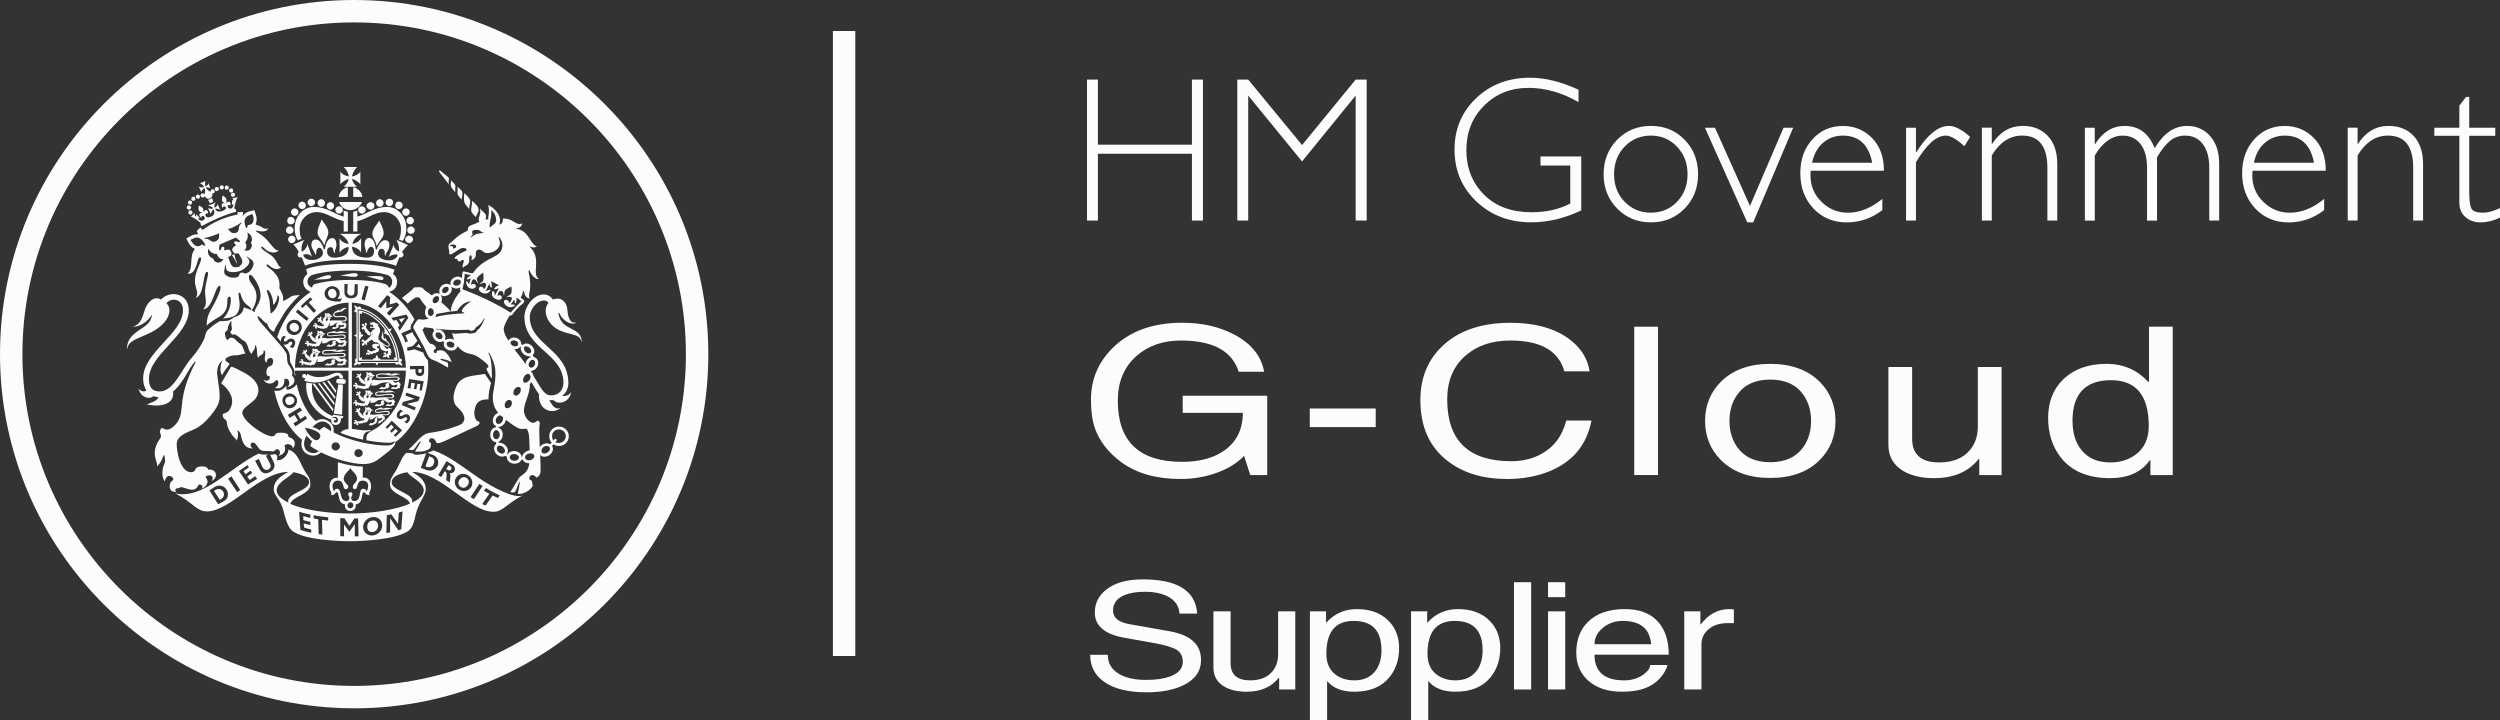 <?xml version="1.0" encoding="UTF-8"?><svg id="Layer_2" xmlns="http://www.w3.org/2000/svg" viewBox="0 0 1004.14 289.35"><rect x="0" y="0" width="1004.14" height="289.35" fill="#333333" stroke="none"/><defs><style>.cls-1{fill-rule:evenodd;}.cls-1,.cls-2{fill:#fcfcfa;stroke-width:0px;}</style></defs><g id="Layer_1-2"><path class="cls-1" d="m115.81,201.86c-1-3.69,8.34-4.74,8.34-8.15,0-2.37-3.5-3.62-6.34-4.04-1,1.81-6.34,3.76-6.67,7.03-.17,1.95,1.67,3.69,4.67,5.15h0Zm-45.37-3.69h0c11.17,2.65,22.35-10.72,33.52-16.02,1.5.77,2.84.35,3.84.42l-1,.49,1.67,3.2c.5,1.04.17,1.88-.67,2.3-.83.42-1.67.14-2.34-.84l-1.5-3.41-1.5.77,1.84,3.41c.83,1.46,2.17,2.09,4,1.18,1.84-.84,2.34-2.44,1.67-3.97l-1.5-3.06c1,.07,1.17-.21,2-.21.83.07,1.17,1.25.67,2.37,2.83.49,5-3.06,4.67-4.25,4.17,1.39,4.5,5.57,7.34,9.82.67.84,1.5,2.09,1.5,4.25,0,3.97-7.5,4.81-8.01,7.8,5.67,2.44,15.01,3.83,24.02,3.83s18.35-1.53,24.02-3.97c-.67-2.86-8.01-3.76-8.01-7.66,0-2.16,1-3.41,1.5-4.25,2.34-3.27,2.84-6.48,5-8.5.33.07,2.5.07,2.67.28.5.84,3.17.49,5.34-.07l-2.17,5.85,2.5.91c1.83.63,3.67-.42,4.34-1.95.5-1.81-.17-3.62-2.34-4.32l-1.84-.7c1.17-.35,2.17-.77,2.33-.98,5.67,1.81,11.68,6.48,17.68,10.66,6.67,4.6,15.34,8.98,18.35,7.38-7.01,3.69-8.01,6.62-11.84,6.62-9.51.07-21.01-15.88-32.69-16.02,2.17,1.39,5.5,3.13,5.5,6.89,0,2.92-2.67,4.46-4.17,10.79-.17,1.04-1,4.88-2.84,6.06-5,3.48-18.68,4.11-23.35,4.11s-18.35-.49-23.18-4.11c-2-1.39-3-5.99-3.34-7.03-1.33-6.27-4.17-6.83-4.17-9.75,0-3.76,3.5-5.57,5.84-6.96-11.68.14-23.18,15.88-32.69,15.88-4.17,0-5.67-3.62-12.68-7.24h0Zm95.07,3.69h0c3.17-1.46,4.84-3.2,4.67-5.15-.33-3.27-5.67-5.22-6.51-7.03-3,.42-6.34,1.67-6.34,4.04-.17,3.41,9.34,4.46,8.17,8.15h0Zm-63.05-10.59h0l-2.17,1.53-1-1.39,2-1.46-.67-.91-2,1.46-.83-1.25,2.17-1.53-.5-.91-3.5,2.37,3.67,5.43,3.67-2.3-.83-1.04h0Zm-6,5.5h0l-3.5-5.43-1.33.91,3.67,5.43,1.17-.91h0Zm-5.5-.14h0c-1-1.6-3-2.09-4.84-.98l-2,1.32,3.5,5.57,2.34-1.25c2-1.25,1.84-3.34,1-4.67h0Zm106.91,2.37h0c.67.42,1.5.7,2.17.98l.67-1.04c-1.67-.7-3.67-1.74-5.5-2.93l-.83,1.12c.83.42,1.5.84,2.17,1.18l-2.84,4.11c.5.35.83.49,1.33.63l2.84-4.04h0Zm-7.51,1.46h0l3.5-5.29-1.33-.77-3.5,5.22s.67.56,1.33.84h0Zm-7.17-8.57h0c-1,1.53-.5,3.69,1.17,4.74,1.67,1.04,3.84.63,4.84-.91,1-1.6.5-3.69-1.17-4.81-1.67-1.04-3.84-.63-4.84.98h0Zm-2.5,1.88h0s0-1.11.17-1.81c.17-1.32-.17-1.95-.17-1.95,0,0,1.17.28,1.83-.77.5-1.05,0-2.09-.67-2.51l-2.5-1.53-3.34,5.64,1.17.77,1.5-2.37.17.14c.5.28.67.91.5,1.88,0,.7-.17,1.46-.17,1.6l1.5.91h0Zm-19.51,18.8h0l.5-7.17-1.5.49-.33,4.46-2.67-3.76-1.83.35-.17,7.17,1.5-.28v-5.71s2.67,3.9,3.34,4.88c.5-.14,1.17-.42,1.17-.42h0Zm-15.34-.84h0c0,2.02,1.83,3.55,3.84,3.34,2.17-.21,3.84-2.02,3.84-4.04s-1.67-3.55-3.84-3.34c-2.17.21-3.84,2.02-3.84,4.04h0Zm-9.17-3.62h0v7.24l1.5.07v-4.74l2.17,2.92c0,.07,2.17-3.13,2.17-3.13v4.94h1.5l-.17-7.17h-1.5l-2,2.99-2-3.06-1.67-.07h0Zm-7.34.7h0c.83.07,1.67.21,2.5.28v-1.32c-2.17-.21-4-.42-5.84-.84v1.32c.67.14,1.33.21,1.83.35l.17,5.92,1.5.21-.17-5.92h0Zm-4.34,3.83h0c-1.17-.21-2.17-.49-2.84-.77l-.17-1.6c.83.21,1.67.42,2.67.63v-1.32c-1.17-.21-2.17-.42-2.83-.7v-1.6c.17.07,1.17.28,2.83.77v-1.39c-1.5-.21-3-.7-4.5-1.11l.5,7.31c1.83.56,2.5.7,4.34,1.11v-1.32h0Zm-36.19-12.19h0c1.17-.7,1.5-1.95.83-3-.67-1.04-1.83-1.39-3.17-.63l-.5.35,2.34,3.62.5-.35h0Zm95.74-7.73h0c-.67.91-.5,2.16.5,2.86,1.17.7,2.17.21,2.83-.7.67-.98.67-2.16-.5-2.92-1-.7-2.17-.21-2.84.77h0Zm-4.84-4.04h0c.5.28,1.17.42,1.5-.14.33-.56.17-.98-.5-1.39l-.5-.28-1,1.53.5.28h0Zm-32.19,22.91h0c0,1.25.67,2.23,2.17,2.09,1.33-.14,2.17-1.25,2.17-2.51s-.83-2.3-2.17-2.09c-1.5.07-2.17,1.25-2.17,2.51h0Zm4.17-43.74h0c-.17.14-.17.42-.17.63.17.35,0,.35-.17.91-.17.7-.67.91-.67.77,0-.07,0-.21-.17.14-.17.14-.33.28-.5.21-.17,0-.33.28-1,.35-.33,0-.5,0-.83-.14.17-.7.33-.21.5-.7,0-.14.5-.14.67-.07,0,.07.33.07.67-.21.67-.42.5-.28.5-.77-.17-.42.17-.77.17-.91.17-.14.33-.35.5-.49.17-.14.33-.07.5-.07v.35h0Zm-4.67-1.04h0c.33-.07,1-.84.83-.84,0-.07-.33-.14-.17-.35,0-.21.33-.07.33,0,.17-.21-.17-.28-.33-.42-.17-.07-.5-.14-.5.07,0,0,.33.07.33.28-.17.28-.33.14-.5.07-.17-.14-.17.91,0,1.18h0Zm1-1.95h.17s.33.14.5.14c-.17.07-.17.35-.5.21-.17-.07-.17-.21-.17-.35h0Zm-.33-.14h0v-.07c-.17-.07-.5-.14-.5-.28,0,.21-.17.42.17.49.17.07.17,0,.33-.14h0Zm-.83,4.81h0c.17-.07.33.14.5.07q.17-.07.17-.28l.17-.35c.17-.28.33-.28.33-.49.17-.28.17-.77.5-.91h.17c-.17.14,0,.35-.17.42,0,.28-.17.42-.17.49.33.07.67,0,1.17-.14.5-.28.5-.35,1.17-.77.17-.21.5-.21,1-.28,0,.21.33.84.5.84.5,0,.67-.14,1.17-.35.33-.21.33.49-.33.97-.33.42-.33,0-.67.28-.33.14-.33.28-.33.42,0,.28-.33.28,0,.7.17-.07.5-.14,1-.56,0-.07.17-.07.17-.14.33-.42.5.21.67-.56q0-.21.17-.35c.17-.14.17.49.5-.14.17-.35-.17-.42,0-.84.17-.35-.33-.14-.33-.28-.17-.35-.5-.21-.5-.56,0,0,.83.07,1.33.07.83,0,1.5-.28,1.5-.98,0-.98-1.33-.84-2.67-.63-1.17.14-3,.49-3,0,0-.42,1.17-.77,1.67-.77,1,0,1.33.14,2,.14,1.17,0,1.83-.28,2.17-.28.5,0,.83.07.83,0,0-.21-1.5-.49-2.33-.49-1.17,0-.33.28-1.5.28-.5,0,0-.28,0-.28,0-.07-.5-.07-.67-.07-.83,0-1,.35-1.5.49-.17.07-1,.35-1,.91,0,.84,1,.77,2.34.63,1.33-.21,3.17-.56,3.17.07,0,.35-.5.63-1,.63-1,0-1.17-.14-1.67-.14-.83,0-2.33.28-3.67.28-.17,0-.5-.14-.67-.14s-.17.14-.17.14h-.17v-.77s.17-.07.33-.28v-.49c.33.21.67-.14.67-.35s-.67-.35-.83-.21c0-.14.17-.21.17-.28,0,0-.33-.42-.67-.56-.33-.14-.83,0-.83,0-.17,0,0,.14-.17.35,0-.28-.5-.63-.67-.49-.17.21-.17.63.17.7-.17.14-.17.21-.33.35,0,.28.17.49.17.49,0,0-1,.7-.83,1.46,0,.21.17.63,0,.63-.17-.07-.17-.56-.33-.56-.33-.14-.5-.42-.5-.49-.17-.14-.67-.56-.67-1.04,0-.21.33-.28.33-.63,0-.63-.5-.7-.83-.49,0,0,.33,0,.17.21,0,.07.17.28-.17.35-.17,0,0-.42-.5-.42-.33,0-.5.28-.5.49,0,.07.17-.21.33-.07,0,.14.17.14.17.28s-.17.21-.17.14c-.33,0-.67.56-.17.91,0,.07-.17-.42,0-.35.33.21.83-.21.67.28,0,.07-.17.28.33.56.33.14-.17.07-.17.21s.17.42.67.56c.33.07.17.14,0,.14-.33,0,.33.49.67.56.5.07-.17.14.5.35.33.07.33-.28.33-.28.17-.07.17.07.17.21.17.14.17.28.17.35,0,.21,0,.28-.67.49-.17.07-1,.21-1.5.28-.17.07-.67.21-.83-.07,0-.07-.33-.56-.83-.42-.17.07-.33.21-.17.56,0,.28,0-.21.17,0,.17.07.33-.07.33.28.17.07-.33-.07-.5,0-.33.14-.33.63-.17.84.33.21,0-.28.33-.21.17.07.33-.14.67,0,.17.14-.17.14-.17.35.33.42.83.28,1,.21.17-.14-.5-.07-.17-.28,0-.07-.17-.35,0-.42.67-.21.17.21.5.21s.5-.28.67-.28c.33-.07-.17.28,0,.21.5-.07.67-.14.83-.42.17-.14.17.21.5.14.17,0,.33-.21.5-.35h0Zm9.51-15.39h0c0,.21-.17,0-.17.42-.17.35.33.28.33.49,0,.14,0,.21-.33.21-.17-.07,0,0,0,.28-.33.49-.83.63-.67.56,0-.07,0-.49-.17-.35-.17.14-.17.28-.33.42-.17,0-.33.07-.67.07-.17.07-.5.14-.67,0-.17-.07,0,.14-.67.07-.17,0-.5-.07-.67-.07.17-.7.33-.21.67-.7,0-.21.67-.14.67,0,.17.07.33.21.83,0,.67-.49.5-.42.33-.84-.17-.28.33-.7.67-.84.33-.21.17-.14.5,0,.17.14.5.14.33.28h0Zm-4.84.49h0c1.33-.7,1.5-1.05,4.34-1.05.33,0,.67.28,1,.56.33.28.67.63,1.17.63,1.17,0,.83-.35,1.5-.35.33.07,0,1.18-.67,1.25-.5.07-.33-.28-.83-.28q-.33,0-.5.21c-.17.21-.5.07-.5.56.17,0,.67.14,1.17,0,.17,0,.17.07.33.07.33.07.83.14,1.17-.07.17-.14.17-.35.5-.35.17,0-.17.35.17.14.33-.07.33-.42.33-.7-.17-.14-.33-.28-.17-.35.17-.28.33.21.33-.14.17-.91-.33-.84-.5-1.04,0-.14,0-.42-.17-.42s-.67.35-1.33.42c-.5,0-.67-.56-1.5-.84.33,0,.33.14,1.67.14.67,0,1.5-.28,1.5-.91,0-1.39-3.17-.7-4.84-.7-1.5.07-2.17.14-3.17.14-.67,0-1-.21-1-.56,0-.7,2.17-.63,2.67-.56,1.33.07,1.67.42,3.5.42,1.33,0,2-.49,2.34-.49.67,0,.67.21.67.14.17-.21-.83-.56-1.83-.56-1.33,0-1.17.42-2.34.42-.5,0,.5-.35.5-.42s-.17-.07-.5-.07c-.83,0-1.84.14-2,.14-.83-.07-3.5-.21-3.5.98,0,.49.33.97,1.5.97.67,0,3-.07,3.34-.14,1.67-.07,4-.49,4,.21,0,.35-.33.56-.83.56-1.17,0-1.5-.07-2.83-.07-2,.07-3.17.21-4,.21-.17,0-1.33-.14-2.33-.21-.17,0-.17.28-.33.28s-.17,0-.17-.07c0-.35-.17-.7-.17-.7,0,0,.33-.07.5-.35v-.56c.33.21.67-.14.83-.35-.17-.21-.83-.42-1-.14,0-.28.17-.35.17-.35,0,0-.33-.42-.67-.56-.5-.21-1-.07-1-.07v.35c0-.28-.67-.63-.83-.49-.17.21-.17.63.17.7,0,.14-.17.28-.17.49-.17.21,0,.49,0,.49,0,0-1,.7-.83,1.53,0,.21.17.7,0,.63-.17,0-.17-.56-.33-.56-.33-.21-.5-.49-.5-.56-.33-.07-.83-.56-.83-1.05,0-.21.33-.28.33-.7,0-.63-.5-.7-.67-.56-.17.07.33,0,.17.21-.17.14,0,.35-.17.42-.17,0-.17-.42-.67-.42-.17,0-.5.21-.5.49.17.07.17-.28.33-.07,0,.14.17.14.17.35,0,.07-.17.14-.17.14-.33,0-.67.56-.17.91,0,.07-.17-.42,0-.35.33.21.83-.28.83.35,0,0-.33.21.33.56.33.14-.33.07-.33.21,0,.07.33.42.67.56.33.07.33.21,0,.21-.17,0,.5.49.83.49.5.14-.17.21.5.42.33.07.33-.28.33-.35.17,0,.17.14.17.35.17.21.17.35,0,.49-.17.07-.17.21-.67.21-.33,0-1.17-.21-1.67-.28-.33,0-.83-.07-.83-.35,0-.14-.17-.77-.67-.77-.17,0-.33.14-.5.49,0,.21.17-.21.33.07,0,.14.33.07.33.42,0,.07-.33-.21-.67-.21-.5,0-.5.49-.5.77.17.35.17-.28.5-.14.17.21.33.07.5.28.17.14-.17.14-.17.35,0,.49.67.49.83.49.17-.07-.33-.14,0-.28.17-.07,0-.42.17-.42.67,0,0,.28.33.42.5.14.67-.14.83-.14.33.14-.33.28,0,.35.5.07.67.07.83-.14.17-.14.17.28.5.28.33.07.67-.14,1.17-.35.17-.07.33.14.5.14.17-.07.17-.14.17-.28q0-.07.33-.49.17-.28.33-.49c.17-.35.17-.84.5-.97h.17c-.17.14,0,.28-.17.49,0,.28-.17.35-.17.42.17.07,1.83.28,2.5-.14h0Zm-3.84-1.6h0c-.17-.28-.17-1.39,0-1.25,0,.07.33.21.33-.07.17-.21-.17-.28-.17-.28,0-.21.17-.14.5-.07.17.07.33.21.33.42,0-.07-.33-.21-.5,0-.17.21.33.35.33.35.17,0-.5.84-.83.91h0Zm1-2.02h0q0-.07.17-.07c0,.07.33.14.5.14-.17.14-.17.35-.5.28-.17-.14-.17-.21-.17-.35h0Zm-.5-.21h0c0,.14-.17.21-.33.14-.17-.14,0-.28-.17-.49.17.14.5.21.5.28.17,0,.17.07,0,.07h0Zm6.17,10.31h0c0,.21-.17-.07-.17.42-.17.35.33.21.33.42,0,.14,0,.21-.33.14-.17,0,0,.07,0,.28-.17.49-.67.63-.67.56s0-.49,0-.35c-.33.14-.17.28-.5.42-.17,0-.33.07-.5.07-.17.07-.5.14-.67.07-.17-.14,0,0-.67,0-.17,0-.33-.07-.67-.14.17-.63.33-.14.67-.63,0-.14.67-.07.67.07,0,.07.33.21.67,0,.83-.49.67-.42.5-.84-.17-.28.17-.7.5-.77.33-.21.33-.14.5,0,.17.07.5.14.33.28h0Zm-7.01-1.11h0c.33,0,1-.77.83-.84-.17,0-.5-.07-.33-.35.17-.14.33-.07.33.07.17-.21,0-.35-.33-.42-.17-.07-.33-.14-.33.07,0,0,.33.07.17.21,0,.28-.33.21-.5.07,0-.07,0,.98.17,1.18h0Zm1-1.88h0v-.07c.17.07.5.21.5.21-.17.07-.17.28-.33.21-.17-.07-.17-.21-.17-.35h0Zm-.5-.21h0c0-.07-.33-.21-.5-.28.17.21-.17.35.17.49.17.07.33-.07.33-.21h0Zm1,1.88h0v-.7s.17-.07.33-.35v-.42c.33.14.67-.14.67-.42,0-.21-.67-.35-.83-.14,0-.21.17-.28.17-.28,0,0-.33-.42-.67-.56-.33-.14-.83,0-.83,0v.35c0-.28-.67-.7-.83-.49-.17.14-.17.56.17.63,0,.14-.17.28-.17.42-.17.28,0,.49,0,.49,0,0-1,.63-.83,1.46,0,.21.17.63,0,.56-.17,0-.17-.49-.17-.56-.33-.14-.5-.35-.67-.42-.17-.14-.67-.63-.67-1.04,0-.21.33-.28.33-.63,0-.63-.5-.7-.67-.49-.17,0,.33-.07.17.14-.17.14,0,.35-.17.35-.17.07-.17-.35-.5-.35s-.67.21-.5.49c0,.07.17-.21.17-.07.17.07.33.14.33.28,0,.07-.17.14-.33.14-.33,0-.5.56-.17.91.17.07-.17-.42.17-.35.33.14.67-.28.67.28,0,.07-.33.21.33.56.33.14-.33.07-.33.21,0,.07.33.42.67.56.33.07.17.14,0,.14s.33.42.67.49c.5.07,0,.21.5.35.33.14.33-.28.5-.28,0,0,0,.14.17.28,0,.28.17.35-.17.49-.17.07,0,.21-.67.21-.17,0-1-.21-1.5-.28-.17,0-.83-.07-.83-.35,0-.14,0-.7-.5-.7-.17,0-.5.14-.5.49,0,.21.17-.28.33.07,0,.07.17.07.17.35,0,.14-.33-.14-.5-.14-.5,0-.5.42-.5.7.17.28.17-.28.33-.14.33.14.5,0,.67.28,0,.14-.17.07-.17.28,0,.49.67.49.83.49.17-.07-.5-.14-.17-.28.17-.07,0-.35.33-.35.5-.07-.17.21.17.35.5.14.67-.07.83-.07.17.07-.33.21,0,.28.5.07.67.07.83-.07.17-.21.17.21.33.21.33.07.83-.14,1.17-.35.17-.07.33.14.5.14.17-.07.17-.14.17-.28q0-.07.33-.42.17-.28.33-.49c.17-.35.17-.77.33-.91.17,0,.33,0,.17,0v.42c-.17.28-.17.35-.17.42s1.33.21,1.83-.07c.67-.28.67-.35,1.17-.77.5-.28.83-.14,2.17-.28.17-.07.67.28,1,.56.33.21.67.56,1.17.56,1,0,.67-.35,1.17-.28.5,0,.17,1.04-.5,1.11-.5.07-.17-.21-.67-.21-.33,0-.5,0-.5.14-.17.21-.5.07-.5.56.17,0,.5.14,1.17,0,0,0,0,.07.17.14.33,0,.83,0,1.17-.14.17-.14.17-.28.33-.28.33,0-.17.28.33.07.33-.07.33-.35.17-.63,0-.14-.17-.21-.17-.35.17-.21.33.21.5-.14.17-.84-.5-.84-.5-.98s0-.35-.17-.35-.83.35-1.17.35h-.17c-.5,0-.67-.56-1.33-.77.33,0,.33.07,1.5.07.67,0,1.5-.21,1.5-.84,0-1.32-2-.98-3.17-.84-1.17.07-2.34.28-3.17.28-.67,0-.83-.07-.83-.42s.67-.63,1.17-.56c1.33,0,1.84.07,2.67.07,1.33,0,2.33-.21,2.67-.21.67,0,1,.35,1,.28,0-.28-1.33-.91-2.17-.91-1.33,0-1.33.42-2.5.42-.5,0,.5-.28.5-.35,0,0-.17-.07-.5-.07-.83,0-1.17.35-1.5.35-.67,0-1.83.28-1.83.98,0,.49.17.84,1.33.84.67,0,1.5-.07,1.84-.14,1.33-.21,3.84-.63,3.84.28,0,.28-.33.49-.83.49-1.17,0-1.33-.07-2.67-.07-2,.07-2.67.21-3.34.21-.17,0-.67-.21-1.5-.21-.17,0-.17.28-.33.28s-.17,0-.17-.07h0Zm-.5,13.44h0c.5-.28.33-.07.67-.35-.5-.21-.5-.14-1.33-.07-2.34.14-2.17-.07-5.84-.49h-.5v-23.47h21.68c-.17,8.84-3.34,16.23-10.84,22.43-2.67,2.16-5.34,1.88-5,5.57,3.67.63,5.84.91,8.84.98,1,.07,2-.28,2.67-.7-.5,1.39-1.83,1.88-3.5,1.81-5.34-.07-13.84-1.53-21.18-5.22v-.42c.17-2.16-.83-3.48-2.34-4.32-1-.63-2.67-1.11-4.84.14-3.34-2.86-6.34-8.64-7.67-14.83,0,.21-.33.42-.5.63-.83.98-2.5,1.74-3.5,1.53-.17-.42-.17-1.18-.17-1.46-.5.63-2.67,2.72-4.84,1.81,1.67,7.66,5.5,15.25,11.17,19.85-.67,2.37.17,4.11,1.17,5.08,1.5,1.32,4.17,1.95,6.17.21l.33-.21c6,2.99,12.68,4.53,16.68,4.67,4.34.07,6.17-1.81,8.51-3.62,2.67-1.95,4.5-3.76,4.5-4.46.17-.42,0-.63,0-.63,7.34-5.01,13.51-17.83,13.34-29.18,0-1.32,0-2.65-.17-3.9-.5-.42-.83-.91-1.17-1.46-.33-.42-.5-.98-.67-1.6h-.17l-3.34-1.25-2.84.63-.17-1.32,2.34-.63,1.84-2.09c-.5-.84-1-1.74-1.67-2.65-.17-.35-.17-.56-.33-.84l-2.84,1.25,1,2.44-1,.42s-.67-1.95-1.67-3.62l3.84-1.67c0-.35-.17-.7,0-1.11,0-.42.17-.84.5-1.11.17-.21.33-.49.5-.91.17-.28.33-.56.5-.77-2.5-4.53-6-8.36-10.17-11.14,1.5-.35,3.17-1.39,3.17-3.97,0-1.53-.67-2.51-1.67-3.2l.67-1.67c-3.34-1.32-9.51-2.37-17.85-2.37s-14.34.77-17.68,2.09l.5,1.95c-.83.7-1.67,1.67-1.67,3.2,0,2.23,1.5,3.48,3,4.04-6.34,4.18-11.01,10.66-13.51,18.18l.17.07c.33.49.83,1.11,1.33,1.74,0-.42,0-.84.17-1.25.33-.56.83-1.11.83-1.11l1.17.42c-.17,0-.17.07-.33.21-.17.14-.5.42-.5.7-.17.42-.17.84.33.97.17.07.33,0,.5-.14.17-.07.33-.14.33-.21.17-.14.17-.21.33-.35.5-.35,1-.7,1.83-.42,1,.35,1.33,1.46,1,2.37-.17.42-.33.77-.5.98-.17.21-.33.28-.5.35l-1.17-.49.17-.07s.17-.07.17-.21c.33-.14.5-.42.67-.77.17-.42.17-.84-.33-.98-.17-.07-.33,0-.67.14,0,.07-.17.14-.17.21-.17.14-.33.21-.33.35-.5.35-1.17.7-1.84.42-.17,0-.17-.07-.17-.07.33.49.83.98,1,1.25,1.67,1.67,1.67,3.48,1.67,5.08s2.34,3.55,1.84,5.85c0,.07.17.21.33.56,0-.7-.17-1.46-.17-2.16h21.52v23.47c-2,.14-3,1.04-3.17,1.53,2.5,1.04,5.5,1.95,9.01,2.72,0-1.46.33-2.65,1.5-3.13.33-.14.67-.28,1-.21h0Zm-7.67-64.56h0c6.84,0,11.84.84,15.01,1.81.67.21,1.84,1.05,1.84,2.65,0,1.25-.5,2.09-1.33,2.51,0-.7-1-1.46-1.5-1.6-2.5-.77-7.01-1.6-14.01-1.6s-11.68.91-14.34,1.67c-.33.14-1,.77-1,1.46-1-.49-1.84-1.25-1.84-2.44,0-1.67,1.33-2.51,2-2.72,3.17-.98,8.51-1.74,15.18-1.74h0Zm22.35,39h-21.68v-26.12c13.18.42,21.51,14,21.68,26.12h0Zm-23.02-26.12h0v26.12h-21.52c.33-15.04,10.01-25.77,21.52-26.12h0Zm-23.35,12.67h0c-1.5-.84-2-2.65-1.17-4.18.83-1.46,2.67-2.02,4.17-1.25,1.5.84,2,2.65,1.17,4.18-.83,1.46-2.67,2.02-4.17,1.25h0Zm7.34-6.34h0l-.83.98-4.34-3.55.83-1.04,4.34,3.62h0Zm.67-8.43h0l.83.84-1.5,1.18,3,3.34-1,.84-3-3.34-1.5,1.39s-.67-.7-.67-.77c2-2.02,3.84-3.48,3.84-3.48h0Zm10.84.56h0c.83.07,1.33,0,1.83-.21,0,0,.17.07,0,.14l-.67,1.18c-2,.07-3.34-.14-4.34-.56-.83-.28-1.5-.91-1.83-1.74-.5-1.46.33-3.13,2-3.69,1.5-.56,3.17.28,3.84,1.74.33,1.18,0,2.37-.83,3.13h0Zm7.01-5.85h1.17v3.34c0,1.39-1,2.37-2.84,2.3-1.67,0-2.5-.98-2.5-2.44v-3.27h1.33l-.17,3.2c0,.91.67,1.46,1.5,1.46s1.33-.49,1.33-1.46l.17-3.13h0Zm4,6.48h0l-1.33-.42,1.5-5.43,1.33.28-1.5,5.57h0Zm9.01-2.09h0l1.17.77-.17,2.99,2.83-.84,1,.98-3.84,4.32-1.17-.98,2.5-2.65-2.67.63v-2.79l-2.17,2.79-1.17-.77,3.67-4.46h0Zm3.67,9.96h0c-.17.07-1.17.28-1.17.28l-.83-1.11,6-1.32.83,1.25-3.5,5.22-.67-1.32s.67-.84.67-.91c-.5-.91-.83-1.39-1.33-2.09h0Zm9.34,22.56h0c-1,0-1.67-.77-1.67-1.88v-.91l-2.17.07v-1.32l5.67-.07v2.37c0,.77-.5,1.74-1.84,1.74h0Zm-3.67,5.01h0l-1.17-.21s.5-1.95.67-3.62c.67.07,5.84.91,5.84.91,0,0-.5,2.16-.83,3.76l-.83-.14.33-2.44-1.17-.21-.5,2.23-1-.21.5-2.16-1.5-.28-.33,2.37h0Zm-3.5,6.62h0l.5-1.25,4.67-1.25-3.67-1.32.33-1.18,5.5,1.81-.67,1.6-4.5,1.11,3.5,1.46-.5,1.11-5.17-2.09h0Zm2,7.38h0l-1-.7s.17-.07.33-.14c.17-.07.5-.28.67-.56.33-.35.33-.77-.17-1.04-.17-.07-.33-.07-.5,0-.17.07-.33.14-.5.21,0,.07-.17.14-.33.21-.5.28-1.17.49-1.83,0-.83-.49-.83-1.6-.33-2.44.33-.35.5-.63.83-.84.17-.14.33-.21.33-.28l1,.7-.17.07-.17.07c-.33.14-.67.35-.83.7-.17.35-.33.77,0,.98.33.14.5.14.67,0,.17,0,.33-.07.33-.14.17-.07.33-.14.5-.21.5-.28,1-.49,1.83-.07.83.63.83,1.74.33,2.51-.33.49-1,.98-1,.98h0Zm-7.84,2.16h0l-.67-.63s1.17-1.04,2.5-2.65c.33.28,4,3.83,4.17,3.9-1.33,1.39-2.67,2.58-2.67,2.58l-.67-.63,1.67-1.67-1-.91-1.5,1.6-.67-.7,1.5-1.53-1-1.04-1.67,1.67h0Zm-38.19-8.43h0c-1.5.56-3.17-.28-3.67-1.81-.67-1.6.17-3.27,1.67-3.83,1.5-.49,3.17.28,3.84,1.81.5,1.6-.33,3.27-1.83,3.83h0Zm3.17-.14h0l.83,1.18-2,1.25,1.33,2.23,2-1.32.67,1.11-4.67,3.13-.83-1.18,1.83-1.18-1.33-2.23-2,1.18-.67-1.25,4.84-2.92h0Zm12.68,15.67h0c0,.84.67,1.6,1.67,1.6.83,0,1.67-.77,1.67-1.6,0-.91-.83-1.67-1.67-1.67-1,0-1.67.77-1.67,1.67h0Zm9.17,2.65h0c0,.91.67,1.6,1.67,1.6.83,0,1.67-.7,1.67-1.6s-.83-1.6-1.67-1.6c-1,0-1.67.7-1.67,1.6h0Zm-14.34-.77h0c-1.33-.77-2.17-1.18-3.34-2.02,0-.56.33-1.25.67-2.02-.5-.35-.83-.7-1.17-1.11-.5-.35-.83-.77-1-1.18-1.83,3.2-.83,5.22,0,6.06,1.33,1.11,3.34,1.53,4.84.28h0Zm.33-8.36h0c-.33-.28-.67-.49-1-.63-.67-.28-1.17-.56-1.84-.7,3-3.06,4.67-2.3,5.84-1.67,1.17.63,1.84,1.6,1.67,3.34-1.17-.7-1.17-.77-2.67-1.67-.5-.07-1.17.49-2,1.32h0Zm0,3.2h0c-1.83,2.79-5.5-3.06-5.84-4.25,2.17.35,7.51,1.67,5.84,4.25h0Zm18.85-65.05h0s1.67-.07,3.5-.14c1.83-.07,3.5.14,3.34.98-.17,1.11-1.84.49-3.5,0-1.67-.42-3.34-.84-3.34-.84h0Zm-21.02,1.32h0s1.5-.56,3.17-1.18c1.67-.63,3.5-.98,3.67-.14,0,1.11-1.67,1.11-3.5,1.18-1.67.07-3.34.14-3.34.14h0Zm10.51-1.67h0s1.67-.28,3.34-.63c1.83-.42,3.67-.49,3.67.35,0,1.11-1.84.84-3.67.63-1.67-.14-3.34-.35-3.34-.35h0Zm6.5,33.29h0v-8.64c-.33-.14-.83-.42-1-.56.17,0,.67-.42,1-.49v-8.84c-1,.21-1.17-.91-.17-1.25-.33-.07-.67-.84-.67-1.53.67.21,1.33.63,1.33.91.33-.77,1.5-.42,1.33.28v.07c4,.77,8.17,3.97,11.17,8.29.33-.21,1-.14,1.33-.21-.33.14-.5.84-.83,1.11,2,3.27,3.5,7.1,3.84,11,1-.21,1.33.91.33,1.25.17.07.67.84.83,1.53-1-.14-1.5-.56-1.67-.84-.17.77-1.33.49-1.17-.21h-7.01c0,.42-.33.84-.33,1.04-.17-.21-.5-.63-.67-1.04h-5.84c0,.63-.83.97-1.33.21,0,.35-.83.77-1.5.77.17-.84.5-1.39.83-1.46-.83-.28-.33-1.39.17-1.39h0Zm16.85,1.11h0v.35h-16.35v-21.17c7.5.35,15.51,10.03,16.35,19.99v.84h0Zm-.33-.14h-15.68v-20.27c7.34.77,15.18,10.45,15.68,20.27h0Zm-14.51-.49h0c.33-.28.17-.7.33-.91-.17.14-.67,0-1,.28v-7.66c.5,0,.67-.42.33-.91.5.42,1-.56,1.17-.56-.17,0-.5-.63-1.17-.42.33-.63.17-.98-.33-1.04v-7.38c.33.28.83.14,1,.28-.17-.21,0-.49-.17-.77,3.34.84,6.51,3.41,9.17,6.89-.33.28-.17.77.17.84-.17.07-.5.77-.5.98.17-.14.83.21,1-.07,0,.56.33.77.83.63,1.67,2.78,2.67,5.92,3,9.19-.17-.28-.5-.14-.83-.28.17.28,0,.63.33.91h-5.67c0-.42-.5-.63-1-.42.17-.21,0-.77-.5-1.46-.5.56-.5,1.05-.5,1.39-.67-.14-1,0-1,.49h-4.67Zm9.84-7.24h0c-1-.56-1.84-.91-1.84-2.02.17-.35.5-1.04.33-1.6,0-.35,0-.63.17-.35.17.56.33,1.25.33,1.95,0,.56.33,1.04.5,1.11.33.35-.33-.77.17-.56.33.14.5.84.67,1.25.33.14,1.17.7,1.17,1.53,0,.42-.33.77-.83.77-.67,0-1.83-.7-2.34-1.25.33.49,1,.98,1.33,1.46.33.42.5.7.83.7.17,0,.33-.14.33-.28,0-.07,0-.21.17-.28,0,0,.17.07.17.14,0,.21,0,.07.33.14.5.21.67.42.5.7,0-.14-.17.07,0,.28.17.35.33.56.17.84-.17.35,0-.21-.33,0-.17.14.5.49-.17,1.18-.17.14,0-.07,0-.21-.17-.21-.5-.14-.33.14,0,.35-.17.42-.17.56,0,.35.5-.07.33.21-.33.21-.5.28-.67.14-.5-.28-.33-.7-.33-.91-.17.14-.33.63-.67.63s-.33-.14-.67-.07c-.17.14.33.42,0,.28-.5-.28-.33-.98.17-.98s.33.07.5.07,0-.14,0-.14c-.33,0-.17-.42-.67-.42-.17,0-.17.35-.17.07,0-.42.17-.7.67-.7.67,0,.17.7.67.84.17.07.5-.77.5-.98,0-.35,0-.49-.17-.49-.17-.07-.33.21-.67.21s-1.84-.56-2-.98q-.33-.7-.5-1.39c0-.14,0-.42-.17-.49-.17-.21-.83-.77-1.17-.84-.33,0-.33.14-.67,0-.83-.42-1-.91-1.17-1.18-.33.21-.33.35-.5.56,0,.07-.33.21-.33.14,0-.14-.33-.14-.33,0s0,.35-.17.49c-.17.14-.17.21-.17.14-.17-.14-.17-.21-.33-.14-.33.14.17.28-.17.7-.17.28.17.42.33.42-.17.21-.67,0-.83-.21-.17-.28-.17-.7-.33-.63,0,.07.17.63-.17.77-.5.14-.5.35-.33.42-.17.21-.67-.14-.67-.63,0-.56,1-.77.83-.91-.33,0-.17-.14-.33-.21-.33-.07-.33.07-.33.21-.5,0-.33-1.04.33-1.04.5,0,.17.56.67.63.17.07.17-.14.67-.42.33-.28.83-.84,1.5-1.39.33-.42,1.17-.98,1.33-1.39-.17.14-.67.35-.83.84-.17.21-.5-.42-.17-.91.67-1.74,1.83-1.39,1.5-2.02,0,.28-.5.07-.67,0-.17-.07-.5-.14-.67,0-.17.14-.33.14-.5.07v-.42c0-.14.5-.14.67-.14s.33.07.5.14c0,0,.17-.14.17-.21-.17-.28-.17-.56-.33-.7-.17-.21-.17.07-.67.07,0,0-.33.07-.33-.35v-.42c.17-.14,0-.35.17-.21.17.07.67,0,.67,0,.17-.28.5-.21,1,0,.67.35.83.56,1.17.56.17.07.17-.21.17-.07.33.7-.33.63,0,.84.33.28.83,1.25.83,1.74,0,1.6-.67,1.74-.67,2.58v.77c0,.77.5.7.67,1.05.17.42.5.35,1,.77.5.35,1.17,1.11,2,1.11.33,0,.5-.21.5-.42,0-.35-.5-.91-1.17-1.25h0Zm-8.67-5.08h0c-.33.14-.33,0-.5.07-.5.07.17.35-.17.28-.67-.28-.5-1.11.17-1.11q.17,0,.17.07v-.21c-.33,0-.33-.42-.5-.42s-.17.35-.17.14c-.17-.42,0-.84.5-.84s.33.77.67.77c.17,0-.17-.21.17-.63,0-.07,0-.21-.17-.21,0,0-.17.14-.17,0,.17-.28.33-.35.5-.35.33,0,.5.28.5.63s-.5.49-.33.7c.17.42,0,.28,0,.56.33.56.67,1.11,1.17,1.53.17.14.5.49.67.42-.33.77,0,.98,0,1.25-.67,0-1.33-.28-1.67-.77,0-.14.33,0,.33-.21-.17-.14-.67-.07-1-.56-.17-.14.33-.07.17-.28,0-.07-.17-.07-.5-.42-.17-.07.17-.07.17-.28v-.14h0Zm5.84,6.34h0c.17,0,0,.35,0,.35,0,.28-.67,0-.83.77,0,.14.33.35.83.35.33,0,0,.28,0,.63,0,.49-.33.84-.5.84,0,.07.17-.14-.17-.07-.5.07-.17.49-1.17.63-.17-.14.17-.14,0-.21-.33-.07-.33.21-.83.49-.33.14-.83.07-.67,0,.33-.07,0-.56,0-.28-.17.14-.17.56-.83.56-.33,0-.33-.28-.5-.21-.5,0-.17.42-.33.28-.5-.49.17-1.04.5-1.04.5,0,.5.14.83,0-.17,0,0-.07-.33-.07s-.33-.35-.5-.35c-.33,0-.17.42-.17.21-.33-.42,0-.84.33-.84.67,0,.33.63,1.17.63.67,0,.67-.07,1-.28.67-.21,1.17-.49.83-.7-.5-.14-1.33-.21-1.33-1.18-.17-.49.33-.84,1-.91.33,0,1,0,1.5.14,0,0,.17.14.17.28h0Zm7.84,6.96h0v-.35.35h-.83.83Zm-28.52-18.46h0c0,.07-.17.21-.33.14-.17-.14,0-.28-.17-.49.17.14.5.21.5.28.17,0,0,.07,0,.07h0Zm.5.14h0c.17,0,.5.14.5.14-.17.14-.17.35-.33.21-.17-.07-.17-.21-.17-.35h0Zm-1,1.95h0c-.17-.28-.17-1.25,0-1.18,0,.07.33.14.33-.07.17-.21-.17-.28-.33-.28.17-.21.33-.14.5-.07.33.07.5.21.33.42,0-.07-.17-.21-.33,0-.17.21.17.35.33.35s-.5.77-.83.84h0Zm-1.67,2.02h0c.5,0,.5-.21.67-.28.17-.07.17-.28,0-.42-.5,0-1-.35-.67-.35s.17-.14-.17-.28c-.83-.28-.5-.35-.5-.49,0-.56-.33.07-.67-.07-.33-.14,0,.28-.17.28-.33-.28-.33-.84,0-.91,0,0,.17-.14.17-.21,0-.14-.17-.14-.33-.21-.17-.14-.17.14-.17.14-.17-.28,0-.56.33-.63.33-.14.5.28.67.21.17-.07,0-.28,0-.35,0-.28-.17-.14-.17-.14.17-.28.67-.35.83.28.17.35-.33.49-.17.7,0,.35.33.49.5.56,0,.14.17.49.17.49.17,0,0-.42,0-.63-.17-.84.83-1.46.83-1.46,0,0-.17-.21,0-.42,0-.21.17-.35.17-.42-.33-.14-.17-.49-.17-.7.17-.14.83.21.83.49v-.35s.5-.14.83,0c.33.21.67.56.67.56,0,.07-.17.14-.17.28.17-.14.83,0,.83.21s-.33.49-.67.35v.49c-.17.21-.33.35-.33.35v.63q0,.07.17.07c.17,0,.33-.14.5-.14h2.33c1.83,0,1.5.07,2.5.07.5,0,.83-.42.83-.7,0-1.11-1.84-.63-3.5-.63-.33,0-1.5-.07-1.5-.97,0-.7.83-1.39,1.33-1.53.33-.07.5-.56,1.33-.56.17,0-.5.56-.17.49.17,0,.33,0,.5-.35.67-.77,1.5-.84,2-.84.33,0,.5.28.5.28-.5-.07-1,.28-1.5.77-.17.35-1,.56-2.5.77-.5.07-1,.35-1,.91,0,.49.67.7,1.83.56,1.17-.07,3.17-.42,3.17,1.11,0,.56-.5,1.11-1.17,1.11s-1.17-.14-1.33-.14c.17,0,1,.7,1.17.7.5,0,.33-.21.5-.21s.33.28.33.35c.5.56.33.49.33.84,0,.49-.17-.14-.33.21,0,.14,0,.21.17.35v.49c-.33.14-.33-.28-.5-.07v.21c-.33.21-.67.14-1,.14h-.33c-.5.14-.5.07-.67.07,0-.14,0-.35.17-.63.17-.14.17-.21.33-.21.5,0,.17.14.67.07.5-.07.5-.56.67-.97-.5-.07-.33.28-1.33.28-.33,0-.5-.14-.67-.28-.17.14-.33.28-.33.42-.17.49,0,.42,0,.63-.33.56-.33,0-.5.14-.17.14-.17.21-.33.35-.17.14-.33.21-.5.14-.17-.07-.17.07-.67.07h-.5c0-.28,0-.42.17-.63.17-.28.5-.21.67-.07.17.07.33.07.67-.21.33-.42,0-.28,0-.84,0-.35.33-.56.67-.77h-.17c-.67,0-.83.49-1.5.84-1,.7-1.67.35-1.67.28s0-.21.17-.42v-.42c.17-.07,0-.07-.17-.07-.17.14-.17.63-.33.97q-.17.14-.33.42c-.33.35-.33.42-.33.42q0,.21-.17.28c-.17.07-.33-.21-.5-.14-.33.28-.67.42-.83.35-.33,0-.33-.35-.5-.21-.17.14-.33.14-.83.07-.17,0,.33-.21,0-.28-.17,0-.33.21-.83.07-.17-.14.33-.35-.17-.35-.33,0-.17.28-.33.35-.33.14.33.28.17.28-.17.07-.83,0-.83-.42,0-.28.33-.21.17-.35-.17-.21-.33-.07-.67-.21-.17-.21-.17.35-.33.07,0-.28.17-.7.5-.7s.5.28.5.21c.17-.35-.17-.35-.17-.42-.17-.28-.33.14-.33-.07,0-.35.33-.42.5-.42.5,0,.5.49.67.7,0,.28.5.28.67.35.33,0,1,.21,1.33.28h0Zm5.34,13.58h0c-.17.21-.17,0-.33.42,0,.35.33.28.33.49,0,.14,0,.28-.17.21-.17-.07,0,.07-.17.28-.17.49-.67.63-.67.56,0-.14.17-.49,0-.35-.17.14-.17.28-.33.42-.33.07-.5.07-.67.07-.17.07-.5.14-.83.07,0-.07,0,0-.5,0-.33,0-.5-.07-.83-.07.33-.77.33-.28.83-.77,0-.14.5-.07.67.07,0,.07.33.28.67,0,.83-.49.67-.49.33-.84,0-.35.5-.77.67-.84.33-.21.33-.14.67,0,.17.07.33.14.33.28h0Zm-4.84.49h0c-.83.42-2.34.28-2.5.14,0-.07,0-.14.17-.42,0-.14,0-.35.17-.49h-.33c-.17.14-.17.63-.33.97q-.17.21-.33.49-.33.42-.33.49c-.17.14,0,.14-.33.21-.17.07-.17-.14-.33-.07-.5.28-1,.35-1.17.35-.33,0-.33-.42-.5-.28-.17.21-.33.21-.83.14-.33-.07.17-.28,0-.35-.33,0-.5.28-.83.07-.33-.07.17-.35-.33-.35-.33,0-.17.35-.33.42-.17.07.33.21.17.28-.17,0-.83,0-.83-.49,0-.28.33-.21.17-.35-.33-.28-.5-.07-.67-.28-.17-.14-.17.42-.33.14,0-.28,0-.77.5-.77.17,0,.5.28.5.21.17-.35-.33-.35-.33-.42,0-.28-.17.21-.17-.07,0-.35.33-.49.5-.49.5,0,.5.56.5.77,0,.28.67.35,1,.35.5.07,1.33.28,1.5.28.67,0,.5-.14.67-.21.33-.14.17-.28.17-.56-.17-.14-.17-.28-.17-.28-.17.07-.17.49-.5.35-.67-.21.17-.28-.5-.42-.33-.07-1-.49-.67-.49.17,0,.33-.14,0-.21-.5-.14-.67-.42-.67-.63,0-.07.5,0,.17-.14-.67-.35-.33-.56-.33-.56.17-.63-.33-.21-.67-.35-.33-.07,0,.42-.17.35-.33-.35-.17-.98.17-.91.17,0,.33-.07.33-.21s-.17-.14-.33-.28c0-.14-.17.14-.17.14,0-.28.17-.56.5-.56.5,0,.33.42.5.42.33-.07.17-.28.17-.42.17-.21-.17-.14-.17-.21.33-.14.83-.07.83.56,0,.35-.5.42-.5.7,0,.49.67.91.83,1.05.17.14.17.35.67.56.17,0,.17.56.33.56,0,0-.17-.42-.17-.63-.17-.91,1-1.53,1-1.53,0,0-.17-.28-.17-.49.17-.21.17-.35.33-.42-.33-.14-.33-.56-.17-.77.17-.14.83.21.83.49v-.35s.5-.14.83.07c.5.14.67.56.67.56.17.07,0,.14-.17.28.17-.21,1,0,1,.21s-.33.56-.67.42c0,.14,0,.28-.17.49,0,.28-.33.35-.33.35,0,0,.17.35,0,.7,0,.07.17.07.17.07.17,0,.17-.28.33-.28,1,0,2.17.21,2.5.21.83,0,1.83-.14,4-.21,1.17,0,1.5.07,2.83.07.5,0,.83-.21.83-.56,0-.7-2.33-.28-4.17-.21-.33,0-2.5.14-3.34.14-1,0-1.33-.49-1.33-.98,0-1.18,2.67-1.05,3.34-.98.17,0,1.17-.14,2.17-.14.17,0,.5.07.5.07,0,.07-1,.42-.5.42,1.17,0,1-.42,2.33-.42.83,0,1.84.35,1.84.56,0,0-.17-.14-.67-.14s-1,.49-2.5.49c-1.67,0-2-.42-3.34-.42-.67,0-2.67-.07-2.67.56,0,.35.17.56.83.56,1,0,1.83-.07,3.34-.14,1.67,0,4.84-.7,4.84.7,0,.63-.83.91-1.67.91-1.33,0-1.17-.14-1.5-.07.83.14,1,.77,1.33.77h.17c.5,0,1.17-.42,1.33-.42s.17.28.17.42.67.14.5,1.05c-.17.35-.33-.14-.5.14,0,.07.17.21.17.42s.17.56-.17.63c-.5.21,0-.07-.33-.07s-.33.14-.5.28c-.33.14-.83.14-1.17.07-.17,0,0-.07-.17,0-.67.07-1,0-1.17,0,0-.56.33-.42.5-.7,0-.07.17-.14.5-.14.5,0,.33.35.67.28.83-.07,1.17-1.18.67-1.18-.5-.07-.17.28-1.33.28-.5,0-.83-.35-1.17-.63-.33-.28-.83-.63-1-.63-3,0-3.17.42-4.34,1.11h0Zm-4-1.6h0c-.17-.35-.17-1.39,0-1.25.17.07.5.21.5-.07.17-.21-.17-.28-.33-.28,0-.21.33-.14.5-.07.33.07.5.21.33.42,0-.07-.33-.21-.33-.07-.17.28.17.42.33.42s-.5.84-1,.91h0Zm1.17-2.02h0v-.07c.17,0,.5.14.67.21-.33.07-.17.28-.5.21-.17-.07-.17-.21-.17-.35h0Zm-.5-.21h0c0,.14-.17.21-.33.14-.33-.07-.17-.21-.17-.49.17.14.33.21.5.28v.07h0Zm8.51-4.11h0c-.17.21-.17,0-.33.42,0,.35.33.28.33.42,0,.21,0,.28-.17.21-.17-.07,0,.07-.17.28-.17.42-.67.63-.67.56.17-.14.17-.49,0-.35-.17.14-.17.28-.33.35-.17.07-.33.07-.67.14-.17,0-.33.07-.5,0-.17-.07-.17.07-.67,0-.33,0-.5,0-.67-.07.17-.7.33-.21.5-.7.17-.14.67-.07.83.07,0,.07.17.21.5,0,.83-.49.67-.42.5-.84-.17-.21.33-.63.5-.77q.33-.14.67.07c.17.07.33.07.33.21h0Zm-7.17-1.04h0c-.17-.28-.17-1.25,0-1.18.17.07.33.21.5-.07,0-.21-.33-.28-.33-.28,0-.14.33-.14.5,0,.17.07.33.14.33.35,0-.07-.33-.21-.33,0-.17.21.17.35.17.35.17,0-.5.77-.83.84h0Zm1-1.95h.17s.33.14.5.14c-.17.14-.17.35-.5.21-.17-.07-.17-.21-.17-.35h0Zm-.33-.14h0c-.17.14-.17.21-.33.14-.33-.07-.17-.28-.17-.49,0,.14.33.21.5.28v.07h0Zm1,1.88h.17s0-.28.17-.21c1,0,1.33.21,1.5.21.67,0,1.5-.14,3.5-.21,1.17-.07,1.5,0,2.67,0,.33,0,.83-.14.83-.49,0-.84-2.5-.42-3.84-.28-.5.07-1.33.14-2,.14-1,0-1.17-.35-1.17-.84,0-.7,1.17-.98,1.67-.98.33,0,.83-.28,1.67-.28.17,0,.33,0,.33.07,0,0-.83.35-.33.35,1,0,1.17-.42,2.33-.42,1,0,2.34.63,2.34.84,0,.07-.5-.21-1-.21-.33,0-1.5.21-2.67.21-1,0-1.5-.07-2.84-.14-.5,0-1.17.21-1.17.56s.17.49.83.49c1,0,2.17-.21,3.17-.28,1.17-.14,3.17-.49,3.17.84,0,.63-.83.84-1.5.84-1.17,0-1-.14-1.5-.07.83.14,1,.7,1.5.7s1-.35,1.17-.35.17.28.17.35c0,.21.67.14.5,1.04,0,.35-.33-.14-.33.14-.17.07,0,.14,0,.35.17.21.17.49-.17.63-.33.14,0-.14-.17-.14-.33,0-.33.21-.5.35-.33.14-.67.07-1.17.07,0,0,0-.07-.17-.07-.67.07-1,0-1,0,0-.49.17-.35.33-.63,0-.07.33-.14.5-.14.5,0,.33.35.83.28.5-.14,1-1.11.5-1.18-.5,0-.17.35-1.33.35-.5,0-.83-.35-1-.63-.5-.21-.83-.56-1-.56-1.33.14-1.84,0-2.17.28-.67.42-.67.49-1.17.77-.5.28-1.84.21-2,.14.17-.14.17-.21.17-.42.17-.14,0-.35.17-.42,0-.07-.17-.07-.17,0-.33.07-.33.56-.5.91q-.17.14-.33.42c-.17.42-.33.42-.33.49,0,.14.17.14-.17.21-.17.07-.17-.21-.33-.07-.5.21-1,.35-1.17.28-.17,0-.17-.35-.5-.21-.17.21-.33.14-.83.07-.17,0,.33-.21,0-.28-.17,0-.33.21-.67.07-.33-.07.17-.35-.33-.35-.33,0,0,.35-.33.42-.17.07.33.21.17.21-.17.07-.83.07-.67-.42,0-.28.17-.21,0-.35-.17-.21-.33-.07-.5-.21-.33-.21-.33.35-.33.07-.17-.21,0-.7.33-.7s.67.28.67.14c0-.28-.33-.21-.33-.35,0-.28-.33.14-.33-.07.17-.35.33-.42.5-.42.5,0,.67.56.67.7,0,.28.5.28.83.35.33.07,1.17.21,1.5.21.5,0,.33-.14.67-.21.17-.07,0-.21,0-.42-.17-.21-.17-.35-.17-.28,0,0,0,.35-.33.28-.67-.21,0-.28-.5-.35-.33-.07-1-.49-.67-.49.17,0,.17-.14,0-.21-.5-.14-.67-.42-.67-.56s.5-.07.17-.21c-.67-.28-.33-.49-.33-.56.17-.49-.33-.07-.67-.21-.17-.14,0,.35-.17.28-.33-.35,0-.91.33-.91,0,.07.17,0,.17-.14s-.17-.14-.17-.28c-.17-.14-.33.14-.33.07,0-.21.17-.49.5-.49.5,0,.33.42.5.42.33-.07.17-.28.17-.35.17-.21-.17-.21-.17-.21.17-.21.83-.07.83.49,0,.35-.5.42-.5.7,0,.42.67.84.83.98,0,.07.17.35.5.49.17,0,.17.49.33.56.17,0,0-.42,0-.63-.17-.77.83-1.39.83-1.39,0,0-.17-.28-.17-.56.17-.14.17-.21.33-.35-.33-.07-.33-.49-.17-.7.17-.14.67.21.67.49.17-.21,0-.35.17-.35,0,0,.33-.14.83,0,.33.21.67.56.67.56,0,.07-.17.14-.17.28.17-.14.83,0,.83.21s-.33.56-.67.35v.49c-.17.21-.5.28-.5.28,0,0,.17.35.17.77h0Zm-12.17-2.92h0c-.83-.49-1.33-1.46-.83-2.44.67-.98,1.67-1.11,2.5-.63.83.49,1.33,1.46.83,2.44-.5.98-1.67,1.11-2.5.63h0Zm14.51-14.63h0c-.33-.91,0-1.88,1-2.3,1-.35,1.83.28,2.17,1.18.33.91.17,2.09-1,2.44-1,.35-2-.42-2.17-1.32h0Zm29.35,11.28h0s-.33-.63-1-1.39l2.5-.7-1.5,2.09h0Zm6.84,19.29h0v-.7h1.33v.7c0,.35-.17.84-.67.84-.67,0-.67-.35-.67-.84h0Zm-51.2,13.58h0c-.83.35-1.83.07-2.17-.98-.33-.98.17-1.88,1-2.16,1-.35,2-.07,2.5.91.33,1.04-.33,1.95-1.33,2.23h0Zm28.69-83.43h-3.67v-3.9c1,.07,3.5,1.53,3.67,3.9h0Zm6.84,9.47h0c.17.91,2,3.55,1.67,5.57-.33,1.67-1.84,2.72-2.67,4.6,0,.14-.17.07-.17-.07-.17-1.88-1.83-3.34-1.67-5.08.17-1.74,2.17-3.97,2.83-5.01h0Zm-8.51-4.25h0c0-.84.67-1.46,1.5-1.46.67,0,1.5.63,1.5,1.46s-.83,1.46-1.5,1.46c-.83,0-1.5-.63-1.5-1.46h0Zm3.34-1.67h0c0-.77.83-1.46,1.67-1.46s1.5.7,1.5,1.46c0,.84-.67,1.53-1.5,1.53s-1.67-.7-1.67-1.53h0Zm3.84-1.11h0c0-.84.67-1.53,1.5-1.53s1.5.7,1.5,1.53-.67,1.53-1.5,1.53-1.5-.7-1.5-1.53h0Zm3.84-.28h0c0-.84.67-1.46,1.5-1.46s1.5.63,1.5,1.46-.67,1.53-1.5,1.53-1.5-.7-1.5-1.53h0Zm3.84,1.25h0c0-.84.5-1.53,1.5-1.53.83,0,1.5.7,1.5,1.53,0,.77-.67,1.46-1.5,1.46-1,0-1.5-.7-1.5-1.46h0Zm2.83,2.65h0c0,.84.67,1.53,1.5,1.53s1.5-.7,1.5-1.53c0-.77-.67-1.46-1.5-1.46s-1.5.7-1.5,1.46h0Zm1.67,3.48h0c0-.84.67-1.53,1.5-1.53s1.5.7,1.5,1.53-.67,1.46-1.5,1.46-1.5-.63-1.5-1.46h0Zm.33,3.83h0c0-.84.67-1.53,1.5-1.53s1.5.7,1.5,1.53-.67,1.46-1.5,1.46-1.5-.63-1.5-1.46h0Zm-25.52-17.48h0c1.17-.97,1.83-2.02,2-3.13-1.5.35-3.17,1.67-3.34,2.23v-5.36c.17.97,1.83,1.88,3.34,2.16,0-1.25-.67-2.51-2-3.83h5.34c-1.17,1.32-1.83,2.58-2,3.83,1.5-.28,3.17-1.18,3.34-2.16v5.36c-.17-.56-1.84-1.88-3.34-2.23.17,1.11.83,2.16,2,3.13h-5.34Zm24.68,21.1h0c0-.77.83-1.46,1.5-1.46.83,0,1.67.7,1.67,1.46,0,.84-.83,1.53-1.67,1.53-.67,0-1.5-.7-1.5-1.53h0Zm-28.02-11.77h0c0-.84.67-1.46,1.5-1.46s1.5.63,1.5,1.46-.67,1.46-1.5,1.46-1.5-.63-1.5-1.46h0Zm-3.5-1.67h0c0-.77.67-1.46,1.5-1.46s1.5.7,1.5,1.46c0,.84-.67,1.53-1.5,1.53s-1.5-.7-1.5-1.53h0Zm-3.67-1.11h0c0-.84.67-1.53,1.5-1.53s1.5.7,1.5,1.53-.67,1.53-1.5,1.53-1.5-.7-1.5-1.53h0Zm-4-.28h0c0-.84.67-1.46,1.5-1.46s1.5.63,1.5,1.46-.67,1.53-1.5,1.53-1.5-.7-1.5-1.53h0Zm-3.67,1.25h0c0-.84.67-1.53,1.5-1.53s1.5.7,1.5,1.53c0,.77-.67,1.46-1.5,1.46s-1.5-.7-1.5-1.46h0Zm-3,2.65h0c0,.84.67,1.53,1.5,1.53s1.5-.7,1.5-1.53c0-.77-.67-1.46-1.5-1.46s-1.5.7-1.5,1.46h0Zm-1.5,3.48h0c0-.84.5-1.53,1.33-1.53,1,0,1.67.7,1.67,1.53s-.67,1.46-1.67,1.46c-.83,0-1.33-.63-1.33-1.46h0Zm-.5,3.83h0c0-.84.67-1.53,1.5-1.53s1.5.7,1.5,1.53-.67,1.46-1.5,1.46-1.5-.63-1.5-1.46h0Zm.83,3.62h0c0-.77.67-1.46,1.5-1.46s1.5.7,1.5,1.46c0,.84-.67,1.53-1.5,1.53s-1.5-.7-1.5-1.53h0Zm13.51-8.01h0c.33.91,2.67,3.2,2.67,5.15,0,1.74-1.17,3.06-1.5,5.01-.17.14-.33.14-.33,0-.5-1.81-2.34-2.93-2.5-4.67-.17-1.81,1.33-4.32,1.67-5.5h0Zm16.18-6.96h-9.17c.5,1.88,2.33,3.27,4.5,3.27s4-1.39,4.67-3.27h0Zm-9.34-2.02h0c.17-2.37,2.67-3.83,3.67-3.9v3.9h-3.67Zm4.67,118.6h0c.67,0,.83.35.83.77,0,.84-.5.7-.5,1.53,0,.7.5,1.25,1.17,1.25,3.34,0,1.5-4.94,3.67-4.94,1.17,0,1,.7,1.5,1.11-.17-.35.5-.91.5-2.3,0-1.25-.83-2.09-2.17-2.09-2.84,0-1.67,3.41-3.17,3.41-.67,0-.83-.35-.83-1.04,0-1.11,1.67-1.6,1.67-3.06,0-2.3-2.67-3.41-2.67-4.6,0,1.18-2.67,2.3-2.67,4.6,0,1.46,1.83,2.23,1.83,3.06,0,.7-.33,1.04-1,1.04-1.5,0-.33-3.41-3.17-3.41-1.17,0-2.17.84-2.17,2.09,0,1.39.67,1.95.5,2.3.5-.42.33-1.11,1.33-1.11,2.17,0,.67,4.94,3.84,4.94.67-.07,1.17-.56,1.17-1.25,0-.84-.5-.7-.5-1.53,0-.42.17-.77.83-.77h0Zm-2.17,5.5h0c0,1.25,1,2.02,2.17,2.02s2.17-.84,2.17-2.02v-.49c0-.14.17-.21.33-.21,2.84-.56,1.67-4.81,3-4.81.67,0,.33,1.18,2.33,1.18-.83-.98.5-1.25.5-3.55,0-1.74-1-3.83-3.34-3.48v-4.46h-.33c-2.5,0-6.17-.63-9.67-1.74v6.27c-2.33-.35-3.34,1.67-3.34,3.41,0,2.3,1.33,2.58.5,3.55,2,0,1.67-1.18,2.34-1.18,1.33,0,.17,4.39,3.17,4.81,0,0,.17.14.17.35v.35h0Zm2.17-1.46h0c-.67,0-1.17.63-1.17,1.25,0,.7.5,1.18,1.17,1.18s1.17-.56,1.17-1.18c0-.77-.33-1.25-1.17-1.25h0Zm-8.67-48.96h0l3,4.11-.17.97-3.5-4.81c.17-.07.33-.21.67-.28h0Zm-1.84.63h0l4.5,5.99-.17.91-5-6.69c.33-.07.5-.14.67-.21h0Zm-1.83.49h0l6,7.94-.17.91-6.5-8.77c.17,0,.5,0,.67-.07h0Zm-2,.14h0l7.5,10.24-.17.98-8.17-11.07v-.14h.83Zm-1-.07h0c-.67,5.64,2.17,10.52,8.17,13.16l.17-.56c1,.14,2.34.35,4.17.56l-.17.77s-.83-.14-.83.7c0,1.18-.83,2.09-2.17,2.09-.83,0-1.67-.63-1.67-1.6v-.49c-6.67-2.51-10.67-8.57-10.01-14.97.67.14,1.5.28,2.34.35h0Zm8.17,13.72h0c.17-.21.33-.28,1-.28s1.33.63,1.17,1.39c0,.56-.5,1.04-1.17.91-.33-.07-.5-.35-.5-.56,0-.42.33-.49.5-.42.17.07.5,0,.5-.28,0-.21-.33-.63-1-.63-.33,0-.5.07-.67.28,0-.14.17-.28.17-.42h0Zm1.5-14.7h0c0-.49.5-.84,1-.84l2,.14c.5.07,1,.49.83.98v.07c0,.56-.33.84-1,.84l-2-.14c-.5-.07-1-.42-.83-.98v-.07h0Zm-13.68-1.95h0c0-.49.33-.84.83-.84s.83.28.83.77c.17-.28.33-.56.33-.84,0,0,2.17,1.32,4.34,1.32,4.84,0,5.34-1.74,7.84-1.74,1.5,0,2.17.98,2.34,2.3l-1.5-.14c0-.84-.33-1.04-.83-1.04-1,0-5,2.79-8.84,2.79-2.83,0-4.5-.77-4.5-.77.17-.35.33-.7.5-1.11-.17.14-.33.14-.5.14-.5,0-.83-.35-.83-.84h0Zm16.35,3.41h0l-.33,12.12-3.34-.42,1.83-11.77,1.84.07h0Zm43.36-29.39h0c-.83.21-1.5.21-3.5.63-1.17.14-1.67.35-2.34.42,0,.49-.17.91-.5,1.25,2.5-.63,5.5-1.25,11.68-1.53.17,0,0-.35-.17-.35-2-.07.33-2.93,3-4.46-2.67.07-4.34,1.95-5.17,3.13-.67,1.05-.33.56-2.34.91h-.67c0-1.81,1-4.74,4-8.22,0-.28-.5-.07-.33-.77,0-.21.17-.42.17-.63-.17.14-.5.21-.67.28-.83.28-2,.21-2.84-.49l-.17.07c.67,1.12-.17,2.37-.83,2.93-.83.63-2.17,1.04-3.17.35l-.17.07c.67.84.5,1.95.17,2.72,1.5,1.25,2.83,2.51,3.84,3.69h0Zm-9.84-1.6h0c-.33.56-.5,1.18-.5,1.74-.17,1.04.33,2.3,1.5,2.79-.67.14-1.17.21-1.83.35-1.84.35-2-1.11-3.5,1.18-1,1.81-1.5,1.53.17,4.11,1.17,1.95,2,3.76,2.84,5.08,1.83,3.27,1.67,5.15,4.34,5.99,1.17.35,4,1.95,5.67,2.93.17-.97,0-1.6-.17-2.02-.83-.42-2.17-.7-2.83-1.18-.33-.28.33-.35.67-.28,1.67.35,2.67.7,3.84,1.25-1-2.37-1.33-2.79-2.67-4.11-.83-.84-3-.7-3.34-.28,0,.49,0,.97-.67.77-.5-.07-1.17-.91.33-1.81,0-.07,0-1.6-2.34-1.95-1.67-1.74-2.84-5.08-3-5.43-.33-.35.5-.35.5-.91-.17-.42,1.67-.07,2.17,0l1.5.21c.17.28.33.63.5.97-1.17,1.04-.67,2.65.17,3.48.67.84,2.17,1.46,3.34.7.17.14.33.21.5.35-.67,1.46.5,2.79,1.67,3.2,1.17.42,2.84.28,3.5-1.11.17-.14.17-.21.17-.35h.17c1.33,1.74,3,2.72,5.5,3.13,2.34.42,4.84,2.79,6,3.76.83.7,1,1.39.33,1.67-1,.42.67,2.37,1.5,4.11.33.42.33-.07.33-.35,0-2.99-.17-7.59-1.33-9.4-.17-.28-.17-.63.17-.35,1.33,1.88,2.34,4.88,2.5,6.89.5,6.2-1.84,9.4-.67,13.65.17,1.25,1,2.44,1.84,3.55-.67.28-1.33.84-1.67,1.39-.67,1.11-.83,2.99.67,3.9q0,.07.17.14c0,.14-.17.28-.17.42-1.33.07-2.17,1.53-2.17,2.65-.17,1.32.5,3.06,2.17,3.27h.17v.77c-1.33,1.11-.83,2.93,0,3.9.83.91,2.33,1.6,3.67.84.17.14.33.28.67.35-.17,1.67,1.33,2.65,2.67,2.79,1.17.14,2.67-.35,3.17-1.6h.5c.5,1.04,1.5,1.46,2.67,1.46-.83,5.01-3.34,3.97-4.67,6.69-1.5,2.65-2.34,3.83-3,4.87,2.17.35,1.83.56,3.5-3.9.17-.28.5-.35.33-.07-.17,1.74-.33,2.37-.83,4.67,3.17.42,6.17-2.65,6-3.48-.17-1.18-.33-1.81-.5-1.88-1.33-.28-.83-1.6-.33-1.95.67-.42,1.5-.28,2.33.77,1-.28,1.67-1.39,1.67-2.65,0-1.81,0-4.04-.17-6.41,1,1.04,2.5.77,3.5.21,1.17-.77,2.17-2.3,1.33-3.76l-.17-.07c.33-.21.5-.42.67-.63.67.42,1.5.63,2.34.63,2.17,0,3.84-1.81,3.84-3.97s-1.83-3.83-4-3.83c-2.17.07-4,1.81-3.84,3.97,0,.97.33,1.88,1,2.58-.17.14-.5.35-.67.56-.83-.63-2.34-.35-3.17.14-.33.28-.67.63-1,.97-.17-4.18-.33-8.01,0-9.19.17-1.11-.67-1.81-1.5-.98-.17.14-.33.28-.67.35-1.5.63-4-1.88-4.17-4.6-.17-2.92,2.67-7.31,2.34-10.86.33-.28.5-.56.67-.77,1,1.6,1.84,3.34,3,4.74-.17,3.76,1.5,6.13,4.17,6.76,1.5.35,3.5-.07,4.5-1.18-2.34,1.12-3.67-1.67-4.5-3.13.17,0,.33.07.67.07.17-.07.33-.07.5-.07,1.17.07,1,1.04,3,1.04,2.84,0,4.67-2.65,4.5-4.25-.5,1.32-2.33,1.74-3.5,1.53,1.67-1.25,2.5-3.13,2.5-5.22-.17-13.37-15.34-15.18-15.51-26.32-.17-2.44,2.17-6.34,5.34-6.75,1.5-.21,2.17.97,2.17.97-2.17,2.44-1.17,7.52,3.17,10.31,4.34,2.72,9.51,1.74,10.01,5.15,0,.07.17.07.17,0-.33-6.27-8.17-3.83-9.34-11.28,0-.21.17-.7.67.49.33,1.05,2.67,3.69,5.17,3.62,1.17,0,1.33-.49.83-.42-.67.07-1-.07-1.33-.21-.67-.49-1.5-1.95-1.67-4.11-.17-4.74-3.17-5.43-4.17-5.29-.67.07-1.17.07-1.67.42,0,0-1.33-2.16-3.84-2.09-4.17.07-7.67,5.08-7.67,9.12.17,12.67,15.51,14.49,15.68,26.19,0,2.93-1.67,5.22-5,5.22-3,.07-4.34-3.76-6.84-7.45l-.17-.35c-.17-.63-.33-1.12-.83-1.53-.17,0-.17-.07-.17-.07,0-.14.17-.35.17-.49,1,0,2-.84,2.34-1.6.67-1.18.5-2.92-.83-3.69-.33-.14-.5-.21-.67-.21-.17-.28-.17-.56-.33-.84,1.33-1.18.33-2.85-.33-3.62-.83-.77-2.5-1.53-3.67-.42-.33-.07-.5-.14-.67-.21.17-1.25-.83-2.23-1.83-2.58-1-.35-2.5-.21-3.17.98h-.17c-1.17-1.81-1.83-3.34-1.83-4.67.17-1.39,1.17-3.34,2.5-5.43.5.21.83.14,1.33-.77,1.33-1.67,2.33-2.72,4-4.04,1.17-1.11-.17-1.6-1-2.23.5-.91.83-1.74.83-2.23s.5-.49.5-.35c.17,1.74,1.17,2.99,2.34,2.79-.83-.98.17-2.16.17-5.29,0-2.23-.5-4.32-.67-5.36,0-.7.33-.91.5-.21.67,1.67,2.5,3.55,3.67,3.06-3.17-1.81,1.17-7.87-3.34-12.47-.5-.35-.33-.63,0-.42,0,0,1.5.77,2.5-.21-2.5-.35-3.17-5.99-7.5-6.83-1-.14-1-.35-.83-.35,0,0,2,.14,2.5-2.02-2.67,1.32-3.34-2.09-7.84-1.88.17,1.53-.67,2.23-1.17,2.37-.17.07-.17-.07-.17-.14,1.33-4.11-3.5-7.38-4.5-7.66,0-.07,0,0,0,0,.33,1.6.33,3.13,0,4.88,0,.28,0,1.18-.17.91-.17-.14-.83,0-1,0,1-2.58-.83-2.58-2.17-4.46.67,2.58-1.33,4.25-.17,5.29-.67.35-1.5.84-2.83,1.25-1.17.42-2,.91-1.84,1.95,0,.7-1.17.77-2.5,1.74-2.84,1.67-3.17,2.72-4.67,3.69-1.33.97-.17,3.2-.33,3.62-.17.98.33,1.04.67.91,1.33-.42,3.34-2.51,4.84-2.58,1.33,0,1.84.77,1.17,1.11-1,.49-2.17.97-3.34,1.81-1.67,1.04-1.33,1.6-.5,1.46.33,0,.5.21.5.56.33.7,1.17.63,1.67,0,.33-.28.83-.21.83.42,0,.7-.83,1.39-.33,2.72.5-1.18,2-.56,2.5-2.72.17-.84-.33-1.39.33-2.3.5-.56,1,.7.5,1.81,1-.07,2-1.11,1.84-2.79-.17-.56.5-1.81,1.83-1.32,1.17.42,1.33,1.81,4.17,1.11,2.67-.7,3.67-2.65,3.67-3.62,0-1.39-.33-1.39-.5-2.3-.33-1.11,1.33.7,1.5,2.65.17,5.99-6.67,4.11-11.84,11.49-.33.35-3.5-.84-4-.63-.33.28-.17.84-.33,1.39,0,.42,0,.84-.17,1.25-.67-.63-1.67-.7-2.5-.42-1.17.42-2.34,1.53-2,3.06l-.17.14c-1-.84-2.5-.42-3.34.21-.67.63-1.33,1.95-.83,3.13l-.17.21c-1-.63-2.34-.07-3,.63-1-.77-2-1.46-2.67-1.88-1-.77-.67-1.46-2.83-1.39-2.5,0-1.33.21-3.17,1.67-.83.56-2.17,1.81-3.34,2.65.83.77,1.5,1.32,2.34,2.23,1-1.18,2.84-2.23,3.17-2.44.33-.14,1.5-.07,1.67.28.33.35.5.97,1.17,1.74.5.7,1.17,1.32,1.5,1.95h0Zm39.19,30.09h0c-.5-.49-.5-1.53.17-2.37.5-.91,1.5-1.25,2-.84.67.42.67,1.53,0,2.37-.67.84-1.5,1.25-2.17.84h0Zm-3.84,5.15h0c-.5-.42-.5-1.46,0-2.3.67-.91,1.67-1.25,2.17-.84.67.42.5,1.46,0,2.37-.67.84-1.5,1.25-2.17.77h0Zm-3.5,5.08h0c-.5-.49-.5-1.46,0-2.3.5-.77,1.5-1.11,2-.7.67.49.67,1.46.17,2.3-.67.84-1.5,1.11-2.17.7h0Zm9.84-16.23h0c-.67-.35-.83-1.25-.33-2.09.33-.77,1.17-1.18,1.83-.84.5.35.67,1.25.33,2.09-.5.84-1.33,1.18-1.83.84h0Zm-4.84-9.12h0c-.17.63-1.17.84-1.84.56-.83-.28-1.33-.98-1.17-1.6.33-.63,1.17-.84,2-.56.83.28,1.17.98,1,1.6h0Zm-30.69-2.44h0c-.5.42-1.33.21-2-.42-.5-.63-.67-1.46-.17-1.88.67-.42,1.5-.21,2,.42.67.63.67,1.46.17,1.88h0Zm21.85,40.39h0c-.83-.07-1.33-.98-1.17-1.95,0-1.04.67-1.74,1.33-1.67.83.14,1.33.98,1.33,2.02-.17.98-.83,1.74-1.5,1.6h0Zm9.17,7.52h0c.17-.7-.67-1.39-1.67-1.53-1-.14-1.83.35-2,1.11-.17.77.67,1.46,1.67,1.6,1,.07,1.83-.42,2-1.18h0Zm12.34-4.25h0c.33.7,0,1.6-1,2.16-.83.56-1.84.42-2.17-.21-.33-.63,0-1.6.83-2.16.83-.56,1.83-.42,2.34.21h0Zm1-4.39h0c-.17-1.53,1.17-2.79,2.67-2.79s2.83,1.18,2.83,2.65-1.17,2.79-2.83,2.79c-.33,0-1-.07-1.33-.35.17-.28.5-.56.67-.84l-.83-.56s-.17.28-.67.77c-.33-.49-.5-1.05-.5-1.67h0Zm-38.53-62.89h0l.17-.07c.67-.14,1.5.07,1.67.63v.63c-.17.35-.33.7-.83.91,0,0-.17.07-.33.14-.67.28-1.67.07-1.84-.56v-.49c0-.49.5-.98,1.17-1.18h0Zm19.18,69.57h0c.67-.49.5-1.46-.17-2.23-.67-.77-1.67-.98-2.33-.49-.5.49-.5,1.53.17,2.23.83.77,1.83.98,2.34.49h0Zm-24.68-64.56h0c-.33-.49-.17-1.25.5-1.81.67-.49,1.5-.56,1.83-.07.33.49.17,1.32-.5,1.81-.67.56-1.5.56-1.84.07h0Zm4.67,21.59h0c-.17.63-1,.84-2,.49-.67-.28-1.17-1.05-1-1.67.33-.56,1.33-.77,2-.49,1,.35,1.33,1.04,1,1.67h0Zm30.69,2.72h0c-.5.42-1.33.28-2-.35-.67-.7-.83-1.6-.5-2.02.5-.42,1.5-.21,2.17.42.67.63.83,1.53.33,1.95h0Zm-24.35-25.91h0c1.17.42,2.17,0,2.34-.63.33-1.05-1-1.46-2-.7.17-.21.17-.7.33-1.25.5-1.67,1.67-.98,2-.14.33.84.5.56.5.42-.17-.49-.5-1.32-.33-1.74.5-.84,1.67-1.74,2.5-2.23,0,.91.33,2.16,0,3.13-.17.42-.83.98-1.33,1.25-.17.07-.17.21,0,.21s.5-.14,1.17-.49c.33-.21,1.5-.07,1.33,1.11,0,.56-.83,1.18-1,1.74.33-1.25-1.33-1.81-1.84-.84-.33.77.33,1.6,1.17,1.95,1.67.7,2.84.14,3.5-1.11-.5-.35-1.5.42-2,.42l1.5-2.99c.17,1.32.5,1.46.83,1.74.17-.56.17-1.04-.17-2.72,1,.42,2.17,1.11,3.17,1.67-.83.21-1.5.7-2,1.46l.33.14c.67.14,1-.28,1.67-.49l-1.67,3.06c-.17-.42.17-1.81-.83-1.88-.67,1.18-.33,2.51,1.17,3.2,1,.49,1.83.49,2.33-.07.67-.84-.5-2.02-1.67-1.11.33-.56.33-1.6.83-1.88,1.67-.77,1.67,1.11,1.84,1.95.17-.35,0-1.6.5-2.37.33-.56,1.67-1.11,2.5-1.53.17.98.17,2.3-.17,2.99-.33.35-1.5.98-1.83,1.25-.33.14,0,.14,0,.07,1.67-.49,2.67,0,2,1.18-.17.56-.83,1.04-1,1.25.17-1.32-1.33-1.74-1.83-1.11-.5.7.17,1.74,1,2.23,1.17.7,2.34.63,3.34-.35-.5-.28-1.33-.49-1.83-.21l1.5-2.16c0,.63.17,1.39.5,1.74.33-.63.5-1.46.33-2.51l2,1.53c-1.5,1.46-3,3-4.34,4.6-4.34-2.78-11.01-6.27-19.35-9.4.17-.97.5-1.95.67-2.92v-1.05c.17-.77.33-1.53.17-2.23l2.67.63c-.83.35-1.5.84-1.83,1.53.67.21,1.33-.07,1.67-.49l-.67,2.58c-.33-.56-.5-1.18-1.17-1.32v.21c0,1.18.5,2.23,1.5,2.65h0Zm8.51-31.48h0c.33.35,1.84,1.32,2,3.76.17,1.05-.33,1.74-1.17,2.23-.17.21-1.33.91-1.33,1.25-.5-2.09,1-4.53.5-7.24h0Zm-7.01,8.15h0c2.84-.56,2.67.84,3.84.91.33-.07.17.21,0,.21-3.5.28-3.84,1.04-4.84,1.74-.17.14-.33.07-.17-.14.17-.28.67-.7.83-1.11-.33-.35-.5-1.39.33-1.6h0Zm-9.51,6.27h0c.33-.42.83-.56,1.17-.56,2.5.14,1,2.09,0,1.53.17-.28,0-.63-.17-.77-.33-.28-1.33.28-1-.21h0Zm25.85,41.51h0c.83.07,1.84-.21,2.5-1.04,0,.07.17.07.17.14-.33,1.04.33,2.23,1,2.86.67.56,1.83,1.11,2.84.91v.35c-.67.28-1.33.91-1.67,1.53-.17.35-.33.84-.33,1.25-.33-.56-.83-1.18-1.17-1.67-1.17-1.53-2.33-2.99-3.34-4.32h0Zm-24.18-3.76h0c-.17-.07-.33-.21-.5-.21-.83-.35-2-.35-2.84.28-.17-.07-.33-.14-.33-.28.5-.98,0-2.23-.67-2.92-.5-.7-1.67-1.25-2.67-.98-.17-.14-.17-.21-.33-.35,4,.49,6.67.63,11.51.49.67,0,1.17,0,1.5-.07.67-.21.33.63,1.33.42,1-.21,1.5-.63,1.5-.97.17-.7,2.17-.98,3.67-4.32-.17.42,0,.49,0,.63-.5,1.39-1.67,3.55-2.33,3.97-.67.35-.83,1.18-1.33,1.46-1.33.42-2.67.42-3,.21-.5-.42-5.5.63-6.34-.07.33.98.5,1.95.83,2.72h0Zm19.68,31.13h0c0,.56,0,1.11-.33,1.67-.5.84-1.5,1.25-2.17.84-.5-.42-.67-1.46-.17-2.3.5-.7,1.17-1.11,1.67-.98.33.28.67.56,1,.77h0Zm10.67,13.3h0c-.17-3.41,0-6.83-1-8.36-.83-1.18-1.67,1.05-5.34-1.6-1-.63-2-1.39-3.17-2.3-.17.49-.33.91-.5,1.25-.5.84-1.5,1.6-2.5,1.6l-.17.21c1.33.42,2,1.95,1.83,3.13,0,.98-.67,2.16-1.67,2.58v.42c1-.21,2.17.42,2.83,1.11.83.84,1.33,2.3.5,3.41.17,0,.17.07.33.14.5-1.04,2-1.46,3-1.32,1.17.14,2.5.98,2.67,2.37h.17c.17-1.32,1.33-2.23,2.5-2.58.17,0,.33-.07.5-.07h0Zm0,1.18h0c.83-.07,1.67.28,1.83.91.17.77-.5,1.53-1.5,1.81-.17,0-.33.07-.5.07-.83.07-1.5-.28-1.67-.97-.17-.7.5-1.53,1.5-1.74q.17-.07.33-.07h0Zm-39.86-55.16h0c-.67-.07-1.17-.84-1-1.67,0-.91.5-1.53,1.17-1.46.67.07,1.17.77,1.17,1.67,0,.84-.67,1.53-1.33,1.46h0Zm1.17-5.36h0c-.5-.49-.33-1.32.17-2.02.5-.63,1.33-.84,1.84-.42.5.49.33,1.39-.17,2.02-.5.63-1.33.84-1.84.42h0Zm-112.41,37.54h0c-1.5,1.46-5.34.63-6-3.2.5,1.25,2.34,1.67,3.17.91-.83-1.18-1.33-2.79-1.33-4.74,0-10.73,16.01-18.04,16.01-27.51,0-4.18-4.17-5.5-6.67-2.79,2.34,2.16,1.17,6.13-2,8.91-5.5,5.01-13.01,4.74-13.68,9.26,0,.35-.17.21-.17-.07.33-7.59,9.34-7.31,10.01-13.16,0-.21-.17-.28-.17-.14-.33,1.04-3.67,4.87-7.5,4.6,3-.7,3.84-3.48,4.67-6.2,1-3.76,4.17-6.34,6.67-4.67,3.84-4.04,11.17-2.37,11.17,4.25,0,10.38-16.01,17.76-16.01,27.65,0,4.11,2,5.01,4.34,5.01,5.67,0,8.67-8.84,12.84-13.51,2.5-2.93,3.67-4.81,5-7.52.67-1.6.33-2.85,2-4.11,2.17-1.95,3.34-2.51,4.34-3.13,1,.14,2.67-.07,3.17-.14,2-.63,2.17-1.39,2.67-1.46,2.83-.7,3.5-2.58,3.67-3.62,0-.14,0-.42.5-.14.33.21.33.14,1,.35.67.14,1.17.42,1.67.7-.33-2.37-3-1.25-4.34-6.41,0-.42-.67-1.05-.83-.42-.33,1.74,1.67,5.36-1,8.64-.17.21-1.33.84-2.5,1.11-1.17.28-2,.21-2.83.42,1.33-1.11,2.83-3.62,3.17-6.62.17-1.88-.17-2.51-.83-2.09-1.5.56,1.17,4.94-3.84,8.01-.83.49-4.34,2.44-5,3.62-.17-4.6,2-6.55,3.84-10.52,1.67-3.41,2.17-5.57,1.33-5.57-1.84.07-2.84,9.61-6.67,9.4,2-1.6.83-4.53.83-7.31.17-4.11,2.17-7.73.67-7.73-1.5.56-1,9.47-4.34,10.45,1.83-2.99-1.83-4.39.33-10.66.5-1.6,2.5-5.29,1.5-5.57-1.17-.28-1,2.51-2.33,4.81-.5,1.11-1.67,2.09-2.83,1.6,2.5-1.67.5-7.03,2.83-9.54,0-.14,0-.35-.17-.42-2.17-1.11-2.5-2.99-3.17-4.04,1.17-.63,2.67-1.81,4.5-1.67.33-.14,0-.91-.33-1.11.17-.49,1.17-1.46,1.5-1.67.33.56.5.77,1,.91,4.17-3.13,9.01-5.15,14.01-6.13-.33-.84-.17-.91.5-.91l1.33-.07c.67-.07,0,1.46,0,1.67,1.67-2.16,4-2.09,4.84-2.44.33,1.6,1.5,3.06.5,5.71q0,.14.33.21c2.34.56,2.83,2.16,4.67,1.39-.67,2.02-4.17,1.04-4.67.91-.33-.07-.33.28,0,.42,0,.07,1.5.97,2.34,1.6,3.34,2.58,4.84,6.55,6.67,5.85-1.5,1.6-3.34.84-4.5.35-1-.49-2-1.95-2.33-1.74-1.5.63,3.5,2.99,4.5,4.18,2,2.16,1.84,3.83,3.17,4.04-.83.98-2.5,1.39-5-.84-.83-.77-1.17.21-.17.91,1.17.77,1.83,1.32,2.83,2.51,1.33,1.39,2,3.48,1.67,5.85.67,1.25,1.83,3.06,1.5,4.88,0,.14,0,.49.17.28.5-.28,2.17-1.11,2.67-1.53,1.17-1.05,3.34-.56,4-.98-2.5,2.3-5.84,6.13-7.01,8.5-1.33,2.44-3.34,5.08-3.34,6.2,0,.14-.17.21-.33.14-1.33-.63-2.34-2.09-2.5-3.27-1,.14-3.67-3.83-4-2.79.5.84.5,1.53.83,1.74,0,.14,4.5,5.08,6.84,7.87.83.97,2.67,2.92,3.84,4.87.67.91.17,2.23.67,4.04.17,1.11,2.67,2.99,1.67,5.08,1.83,1.6,1.33,4.11-1.84,4.74,1.33-.98.83-3.13-.17-3.34-1.33-.21-1,.84-1,1.25-.33,2.09-1.83,2.99-3.84,2.37,1.17-.28,2-2.16,1-3.06-.33-.28-.67.14-.83.35-1.33,1.6-4.17,1.18-4.67-.77.67,1.11,2.84.56,2.5-.91,0-.49-.33-.28-.67-.35-.33-.14-.83-.56-.67-1.95.5-3.2,2.33-.98,2.67-3.76.17-1.18-.5-1.53-1-1.6-.67,0-1.83.77-1.5,1.95-2-.98.33-4.32-1.17-4.94-.17-.07-.17,0-.17.14.33,1.81-1.67,1.46-2.17,2.86-.83-1.39,0-4.74-1.33-5.15.5,1.95-1.33,2.51-1.17,3.62-2-1.39-1-4.6-3.84-5.64-.33-.21-1.5-1.53-2.84-2.16-.83-.49-1,.63-1.67-.49-.33-.56-.5-.56.17-1.32.5-.56-.33-1.67,0-3.2,0-.49-.17-.28-.33-.28-.67.84-.67,1.32-1,1.81-.33.7,0,1.25-.33,1.6-.33.56-1.17.7-1,1.53.33,2.65,1.17,2.78,1.5,2.09.33-.63,1.83-.84,2.83.35.33.49,1.17,1.18,2.34,2.02.83,1.11,1,2.85,1.67,3.55-1-.14-2.5.63-3.67.63-2.84-.07-4.17,1.11-4.34,1.32-.83,1.46,2,1.39,1.33,2.51-1,1.25-2.5,3.41-2.83,4.25-1-1.81-.67-4.04.17-6.06-2.17,1.81-2.34,4.6-2,6.48,1,7.73,1.83,9.61-1.5,14.14-1.33,1.81-4.5,5.85-8.34,7.31-4.67,1.88-6.84,3.2-6.5,6.62.33,4.53,2.17,10.66,6,10.38,2.17-.21.5-2.09,3.67-2.3,1.5-.14,2.67.21,3,1.32,3.34-.56,4.17,3.27,1.33,4.53,1-1.6,0-2.23-.83-2.3-.83,0-1.33.28-1.5.56-.17.63.5.7.67,1.6.17.91-.5,2.72-2.5,3.2,1.5-1.32-1-2.09-1.17-1.39-.67,1.46-1.67,2.23-4,1.6-1.33-.42-1.67-.49-2.5-.77-.83-.21-1.17.49-2,.42-.83-.07-1.17,1.53,0,1.39-3.34.56-3.34-2.51-2.67-3.76.5-.77,1.67-.91.83-1.95-.5-.49-2.34-1.74-3.17,1.53-1.17-1.67-1-3.48-.83-4.81.17-1.32.83-2.37,1-3.2,0-.91-.17-1.81-.33-2.3-.17-.49-.33-.21-.33-.07-.83,2.51-1.67,3.41-2.67,4.46.83-1.74-3.17-5.08,1.33-11.35.33-.42.5-1.04,0-2.16-.33-.77.33-2.44,1.17-1.88,2.5,1.81,5-1.46,5.84-2.58,3.17-5.08-.5-9.05,7.17-23.89,0-.28-.17-.42-.33-.21-2.5,2.79-4.67,8.64-8.67,11.91.5,3.83-2.5,5.29-5.5,5.57-2.67.28-3.34-.42-5-.14,1.17-1.25,3.67-.98,4.67-3.2h-.17c-.67,0-1.33-.14-1.83-.35h0Zm40.53-33.71h0c.5-2.37,2.33-3.48,2.5-6.55,0-3.48-2.17-6.69-3.5-8.15-.5-.42-1.17-.35-1.17.21-.33,2.92,3.17,4.04,3,8.5,0,1.46-.67,3.41-1.83,5.22.33.28.67.56,1,.77h0Zm-20.35-26.74h0c.33,0,.67-.07.67-.07,0-.14-1.17-3.13-3.5-3.2-.83,0-1.5.63-2.5.91.5.77,1.33,2.44,2.67,2.58,1.5.07,1.67-.7,2-.7s.5.42.67.49h0Zm14.84-9.19h0c-.33.35-1.83,1.32-3.84,2.16-.5.21-1.5.35-1.33.35,1.17,1.18,1.67,2.09,3.5,1.46,1.5-.63.33-2.44,1.83-3.62.33-.28.17-.63-.17-.35h0Zm-14.34,6.06h0c-.33,0-.17.42.17.42,1.5-.35,2.33,1.67,4,1.04,1.67-.77,1.5-1.6,1.5-3.41,0,0-.5.42-.83.49-1.84.77-4.34,1.46-4.84,1.46h0Zm16.01,5.08h0c.33,0,2.34.63,2.84-1.95.17-.49-.5-.77-.33-1.32.17-.28.33-.63.33-.84.17-2.3-1.5-2.78-1.84-3.2.5,1.88,0,2.99-.83,4.04.83,1.32.33,2.72-.17,2.99-.17,0-.17.21,0,.28h0Zm-2.67,1.11h0c-.17-.14-1.5.91-2.34-1.18-.5-1.46,2.34-2.02,1.33-2.3-.5-.21-.83-.77-.5-1.11.5-.49,1.17,0,1.67.14.17.07.83-.28.5-.56-1.17-.7-1.33-1.46-1.84-1.18l-6.17,2.65c-.33.21-.17.7-.33,1.46,0,.35,0,.91.17.91,1-.28.5-1.32,1.17-1.39,1-.21.83.84.67,1.18.17.77,2-1.05,2.67.63.33.49.33.63.33.91,0,.97-.83,1.11-1.33,1.32,0,.14,0,.21.17.63.67,1.74.67,2.09,1.33,2.93.5.56.83.63,1.67.56.33,0,.83-.14,1.17-.14.17-.21.33-.42.5-.56.83-.63,1.17-1.6.33-3.06-.33-.63-.83-1.67-1.17-1.81h0Zm3.17-10.17h0c0,.14.5-.14.5-.21.17-.28-.17-.97.5-.97.33-.07.67-.07,1-.28,1.17-.63,1.33-2.51.5-4.11-2.67.84-4,1.88-2.5,5.57h0Zm12.68,27.16h0c0-.21.33,0,.5.42.33,1.04-.33,3.2-1.17,4.67-1.33,1.95-2.17,2.23-2.17,1.95-.17-2.37-.17-1.39-.33-3.97-.17-2.51-1.17-4.46-1.17-4.95.33-1.53,2.67,2.23,2.5,5.36,0,.14.17.21.33.07.5-.42,1.33-1.81,1.5-3.55h0Zm-15.01-9.89h0c-2.84.91-5.34.49-5.67-.77,0-.21-.17-1.67-.17-1.88-.17.14-.5,1.88-.5,2.09-.17.42-.17.91,0,1.6.33,1.11,3.84,2.51,5.67,1.11.33-.35.17-1.18,1-1.39.67-.42,1.17.35,1.67.28,2.34-.28,3.84-3.62,3.17-4.67-.17-.63-.67-.91-1-1.11-.17-.14-1.67-1.18-1.83-1.18.17.14,1.17,1.32,1.17,1.53.67,1.05-.67,3.06-3.5,4.39h0Zm-6.84-4.53h0c0-.21-.17-.35-.17-.28-.67.21-2-.42-2.34-1.95-1.5-.07-2.5-.56-3.5-2.16,0,.49-.67,2.02,1,3.48.17.14.5.28.83.42.5.28.33.84.67,1.11,2.17,1.53,3.34-.49,3.5-.63h0Zm3.5-1.81h0c1.17,1.74,1,1.53,1.83,3.13.17.28.33.14.17-.14-.83-1.6-.83-2.65-1-3.34-.17-.07-.67.28-1,.35h0Zm.67-20.48h0c-.17.91-.5,1.67-1,1.74-.5.14-1.17,0-1.33-.7-.17-.42,0-.63.33-.7.17,0,.67,0,.67.28.5-1.25-.5-2.23-1.5-1.11-.5-.42,1-1.39-1.5-2.99-1.17,2.99.83,2.72.67,3.2-1-.49-1.67.84-.67,1.81,0-.35.17-.63.5-.63s.67.14.67.35c.33.63-.5,1.18-1.33,1.46-.67.21-2.17.77-3-.84,1-.21,2,.28,2.17.56l-1.17-2.65c.17.63-.33,1.25-1.17,1.67-.17-.84,0-1.67.5-2.23l-1.33.7-1.83.63c.67.14,1.67.42,2.17,1.11-.83.35-1.83.21-2.17-.21l1.17,2.58c0-.35.33-1.46,1.17-1.95.67,1.67-.17,2.51-.83,2.79-.5.28-1.5.77-2.34.07-.33-.42-.17-.98.17-1.18.17-.07.5-.21.67.07.33-1.32-1-2.09-1.67-.77-.5-.28.67-1.46-2-2.51-.67,3.13,1.33,2.44,1.33,2.99-1.17-.21-1.67,1.18-.33,1.88,0-.35.17-.63.5-.7.33-.14.67.28.83.49.17.49,0,.91-.5,1.25-.5.28-1.17.35-2.17-.49.17-.28.5-.35.83-.28l-1.5-1.6c0,.28-.17.7-.33.97-.17-.28-.33-.63-.33-1.46l-1.5,1.39c1.33.49,2.83,1.67,3.84,2.44,0,.42,0,.84.5,1.39,3.67-2.09,9.67-4.74,13.84-5.78,0-.7-.17-1.18-.83-1.32.33-1.25.67-3.62,1.5-4.53l-2.17.42c.17.28.33.56.5.98-.33-.07-.67-.21-.67-.35v2.16c.17-.21.33-.35.67-.42h0Zm75.39,57.87h0l-2-.63,1-1.11c.17.42.5.77.67,1.11.17.21.17.42.33.63h0Zm-93.57-54.53h0c0,.42.33.84.83.84s.83-.35.83-.84-.33-.84-.83-.84-.83.35-.83.84h0Zm30.19,95.76h0c2.5.21,2-.14,3.34.21,1.33.14,1.33-.91,2.17-.91,1.17.07,1.67,2.16.17,2.72,3-.42,3.34-2.79,2.83-3.9-.33-.49.17-.49.5-.63.33-.07.33-.35,1-.21,1,.21,2,.91,1.67,1.88,1.5-1.74,1.17-3.97-1.5-4.67-.67-.21.83-1.74-3.17-1.81-3.34,0-1.5,1.53-3.84,1.46-2-.28-4.5-1.74-6.67-3.34-3.84-2.86-4.84-4.81-5-5.85-.17-.7.33-1.53,1-2.23,1.5-1.32,3.5-2.79,4.17-3.55,2.34-3.06,1.84-7.38-4.84-10.79-2.5-1.32-3.67-1.95-4.84-2.23-.5.84-3.5,5.71-4,6.69,1.17.97,2.67,2.16,3.84,4.67.83,1.67.67,3.62,0,5.08-.5,1.04-1,1.81-2.17,2.23-.83.14-1.17.21-1,1.32.33,1.39,1.67,1.04,1.67,2.92.17,1.6,1.5,4.32,3.34,5.99.5.49.5.56.67.91,0-1.11.83-1.46.17-4.25.67.28,1.33,1.18,1.33,1.74.67,3.27,1.67,5.64,4.84,5.57-1.83-1.11-.5-3.48,1.17-1.74,1.17,1.25,1.33,2.58,3.17,2.72h0Zm37.69-94.09h0v-2.51s-.83.49-1.67.49v8.01h1.67v-4.18c4-.91,6.84-3.62,10.67-3.62s6.84,3.2,6.84,6.69c0,3.27-.83,4.32-.83,4.32l1.5.56s1.5-1.81,1.5-5.15c0-4.53-3.34-8.5-7.67-8.5-5.17,0-8.34,2.86-12.01,3.9h0Zm-5.5,1.81h0v4.18h1.67v-8.01c-1,0-1.67-.49-1.67-.49v2.51c-3.67-1.05-6.84-3.9-12.01-3.9-4.5,0-7.67,3.97-7.67,8.5,0,3.34,1.33,4.94,1.33,4.94l1.5-.7s-.83-.7-.83-3.97c0-3.48,3-6.69,6.84-6.69s6.67,2.72,10.84,3.62h0Zm3.5,9.12h0c2-.21,3.5-1.95,3.5-2.37v5.99c0-.42-1.33-2.23-3.67-2.44.17,2.99,2.17,4.11,5.17,4.32,2,.21,3.5-.35,3.67-2.09.17-1.25-.33-2.16-1.17-2.23-.67,0-1.33.97-1.5,1.67,0,.42-.33.63-.67.84.5-1.11-.83-2.58-.33-4.32.17-.98.83-1.88,1.84-1.74,2.17.28,2.5,3.83,2.5,4.46.17.21.33.28.5.07.5-1.46,1.67-3.83,3.5-3.62,1.33.14,1.67,1.11,1.5,2.3-.17,2.23-1.83,2.72-1.33,4.04-.5-.35-.67-.84-.5-1.46,0-.63-.33-1.32-1-1.39-1.17-.21-1.5.63-1.67,1.6-.33,1.95,2.17,2.99,4.17,2.99,1.5,0,2.67-.28,3.67-1.81-.17-.14-.17-.28-.17-.49v-.07c-1.17-.14-3,.35-3.5,1.25l2.17-5.43c-.33,1.11.83,2.44,2,3.06.33-2.02-.67-4.53-1.17-4.81l4.84,2.16c-.83.7-1.67,1.67-2.5,2.85.33.14.67.56.67.98,0,.7-.5,1.18-1.33,1.18,0,0-.17,0-.33-.07-.5,1.04-.83,2.23-1.33,3.41-3.5-1.39-9.84-2.44-18.35-2.44s-14.68.91-18.18,2.37c-.5-1.18-.83-2.3-1.33-3.34-.17.07-.33.07-.5.07-.67,0-1.17-.49-1.17-1.18,0-.42.17-.77.5-.98-.67-1.32-1.5-2.37-2.17-3.13l4.67-1.88c-.67.28-1.83,2.58-1.33,4.88,1.17-.56,2.5-2.3,2.17-3.41l2,5.57c-.5-1.11-2.17-1.39-3.5-1.11v.56c.83,1.46,2.17,1.67,3.5,1.67,2.17,0,4.5-1.18,4.34-3.06-.17-1.18-.83-1.95-1.67-1.81-.67.07-1.17,1.18-1,1.88,0,.42-.17.7-.5.98.17-1.18-1.5-2.37-1.5-4.04,0-1.11.5-2.09,1.5-2.16,2.17-.28,3.34,3.13,3.5,3.76.17.21.5.21.5,0,.17-1.6.83-4.11,2.67-4.32,1.17-.14,1.67.7,1.83,1.88.5,2.23-1.17,3.06-.33,4.18-.5-.14-.83-.63-.83-1.25,0-.7-.5-1.25-1.17-1.18-1.17.14-1.5,1.05-1.33,2.02.17,1.74,1.67,2.37,3.67,2.16,2.84-.21,5-1.32,5-4.25-2,.14-3.67,1.95-3.67,2.37v-5.99c0,.49,1.33,2.23,3.67,2.37-.67-2.51-3.5-4.04-3.67-4.04h8.84c-.17,0-3.17,1.25-3.67,4.04h0Zm38.86-23.75h0c-.5-.63-2.84-3.76-3.67-4.74-.33-.56-.5-.7-.33-.91.33-.21.5,0,.83.35l2.67,2.16c.5.49.5.7.33,1.25,0,.91-.17,1.04.17,1.88h0Zm2.5,2.99h0c-.67-.63-1.84-1.95-1.84-2.72-.17-.84.33-1.46,0-2.09,1.33,1.39,2,1.6,1.84,2.85-.17.91,0,1.39,0,1.95h0Zm2.5,2.99h0c-.5-.63-1.67-1.67-1.67-2.58,0-1.05.17-1.81,0-2.65,1.17,1.18,2,1.6,2,2.72,0,1.25-.33,1.74-.33,2.51h0Zm3.17,3.83h0c-.5-.63-2.17-2.02-2.17-3.48-.17-1.18.17-1.95,0-2.99.83.84,2.34,1.88,2.5,3.34,0,1.18-.67,2.16-.33,3.13h0Zm2.67,3.27h0c-.83-.84-2-1.88-2-2.86,0-1.25.5-2.65.33-3.76,1.33,1.18,2.67,2.23,2.67,3.76,0,1.11-1.17,2.02-1,2.86h0Zm6,66.51h0s-2.17-3.06-2.5-3.62c-4,.91-9.51.28-11.51,5.15-1,2.37-2,5.99.5,8.22,1.33,1.25,4,3.97,2.17,6.2-.5.84-2,1.25-3,1.6-4.5,1.67-8.17,2.23-10.67,2.58-1.33.21-2.5.98-4,2.51-1.17,1.25-3,3.2-4.17,4.18,2.33.35,2,.14,3.17-1.39.83-1.32.83-1.18,1.5-1.95.17-.07.17.21.17.35-.67,1.32-2,3.27-2.17,3.76,1.5.07,4,.21,5.84-1.18.17-.07.5-.84.5-1.53,0-.21.17-.77-.17-.84-.5-.07-.67-.63-.5-1.11.17-.49.5-.77,1.17-.7,1.33.21,1.67,1.81,1.83,1.95,1.33.49,5.17-1.88,16.18-6.9.83-.35,1.67-1.67.33-1.88-.67-.14-1.67-1.95-1.33-4.25.5-3.55,2.34-4.6,5.67-4.53-.17-2.37.67-5.43,1-6.62h0Zm-116.75-75.28h0c0-.49.5-.84,1-.84.33,0,.5.14.67.35,0-.21.17-.42.17-.63.17-.63,0-1.25-.17-1.88-.83.49-1.33,1.39-1.33,1.67l-1-2.3c.33.42,1.33.49,2.17.28-.33-.63-.83-1.18-1.67-1.53l2.17-.91c-.17.77-.17,1.53,0,2.16.83-.35,1.33-.98,1.17-1.46l.83,2.3c-.17-.21-1-.56-1.83-.42.33.63.83,1.11,1.33,1.46.33.07.5.14.67.21-.17-.21,0-.49.17-.7.33-.35.83-.35,1.17,0,.33.35.33.84,0,1.18-.17.28-.5.35-.83.21,0,.14.17.42.17.63-.17.84-.83,1.53-1.67,1.53-.67-.07-1.17-.42-1.5-1.04,0,.35-.33.56-.83.56-.33,0-.83-.42-.83-.84h0Zm-5.5,4.81h0c0-.42.33-.84.83-.84.5.07,1,.42,1,.91-.17.49-.5.84-1,.84-.5-.07-.83-.42-.83-.91h0Zm.5-1.95h0c0-.49.33-.84.83-.84s.83.42.83.84c0,.49-.33.84-.83.84s-.83-.42-.83-.84h0Zm1.33-1.53h0c0-.49.5-.84,1-.84.33,0,.67.42.67.84,0,.49-.33.84-.83.84s-.83-.35-.83-.84h0Zm1.83-.84h0c0-.49.5-.84.83-.84.5,0,.83.35.83.84s-.33.84-.83.84c-.33,0-.83-.42-.83-.84h0Zm15.51-1.39h0c.33.35.33.91,0,1.18-.17.35-.83.35-1.17.07-.33-.35-.33-.91,0-1.25.33-.28.83-.28,1.17,0h0Zm-.67-1.67h0c-.33-.35-1-.35-1.33,0-.17.35-.17.84,0,1.18.33.28,1,.28,1.33,0,.17-.35.17-.84,0-1.18h0Zm-1.83-1.18h0c.33.35.33.91,0,1.18-.33.35-.83.35-1.17.07-.33-.35-.33-.91,0-1.25.33-.28.83-.35,1.17,0h0Zm-2-.07h0c.33.35.33.84,0,1.18-.33.35-.83.35-1.17,0-.33-.28-.33-.84,0-1.18.17-.35.83-.35,1.17,0h0Zm-2,.63h0c-.33-.28-.83-.28-1.17,0-.33.35-.33.91,0,1.25.33.28.83.28,1.17-.07.33-.28.33-.84,0-1.18h0Zm83.73,112.19h0c1.33.42,2.5-.07,2.83-1.25.5-1.18.17-2.3-1.33-2.79l-.5-.21-1.5,4.04.5.21h0Zm-86.23-108.02h0l.5,1.6-1.33.56-.83-1.53.17.07c.5,0,1-.28,1.5-.7Z"/><path class="cls-2" d="m142.25,284.49C63.81,284.49,0,220.68,0,142.25S63.81,0,142.25,0s142.25,63.81,142.25,142.25-63.81,142.25-142.25,142.25Zm0-275.49C68.77,9,9,68.77,9,142.25s59.77,133.25,133.25,133.25,133.25-59.77,133.25-133.25S215.72,9,142.25,9Z"/><rect class="cls-2" x="334.54" y="12.45" width="9" height="251.03"/><path class="cls-2" d="m475.04,165.83v-6.89h33.95v31.87h-6.81l-2.49-7.72c-2.66,2.82-6.27,5.08-10.83,6.76-4.56,1.69-9.48,2.53-14.73,2.53-9.68,0-17.6-2.24-23.74-6.72-5.15-3.82-8.66-8.3-10.54-13.45-1.11-3.1-1.66-7-1.66-11.7,0-8.13,2.96-15.11,8.88-20.92,6.81-6.64,16.07-9.96,27.8-9.96,7.97,0,14.97,1.61,21,4.81,6.81,3.65,10.76,8.61,11.87,14.86h-10.21c-2.66-8.35-10.38-12.53-23.16-12.53-7.25,0-13.23,2.08-17.93,6.23-4.98,4.43-7.47,10.4-7.47,17.93,0,16.38,8.6,24.57,25.81,24.57,6.42,0,11.7-1.27,15.85-3.82,5.7-3.49,8.55-8.77,8.55-15.85h-24.15Z"/><path class="cls-2" d="m552.56,164.08v7.47h-26.48v-7.47h26.48Z"/><path class="cls-2" d="m638.47,149.14h-10.13c-2.32-8.24-9.54-12.37-21.66-12.37-7.36,0-13.34,1.99-17.93,5.98-4.98,4.26-7.47,10.15-7.47,17.68,0,16.55,8.58,24.82,25.73,24.82,4.59,0,8.66-1,12.2-2.99,5.03-2.77,8.33-7.22,9.88-13.36h10.13c-1.83,9.57-7.28,16.3-16.35,20.17-5.2,2.21-11.04,3.32-17.51,3.32-9.79,0-17.79-2.43-23.99-7.3-7.25-5.59-10.87-13.72-10.87-24.4,0-9.3,3.24-16.79,9.71-22.49,6.47-5.7,15.3-8.55,26.48-8.55,9.41,0,17.01,1.99,22.83,5.98,5.15,3.6,8.13,8.11,8.96,13.53Z"/><path class="cls-2" d="m665.94,131.22v59.59h-9.54v-59.59h9.54Z"/><path class="cls-2" d="m684.86,169.06c0-6.2,2.1-11.43,6.31-15.69,4.81-4.81,11.43-7.22,19.84-7.22s15.11,2.41,19.92,7.22c4.21,4.26,6.31,9.49,6.31,15.69s-2.1,11.43-6.31,15.69c-4.81,4.81-11.45,7.22-19.92,7.22s-15.02-2.41-19.84-7.22c-4.21-4.26-6.31-9.49-6.31-15.69Zm9.79,0c0,4.04,1.02,7.53,3.07,10.46,2.88,4.1,7.3,6.14,13.28,6.14s10.49-2.05,13.36-6.14c2.05-2.93,3.07-6.42,3.07-10.46s-1.03-7.52-3.07-10.46c-2.88-4.09-7.33-6.14-13.36-6.14s-10.4,2.05-13.28,6.14c-2.05,2.93-3.07,6.42-3.07,10.46Z"/><path class="cls-2" d="m803.96,190.81h-8.96v-6.31l-.25-.17c-4.04,5.15-10.02,7.72-17.93,7.72-4.93,0-9.02-.94-12.28-2.82-4.04-2.38-6.06-5.92-6.06-10.62v-31.21h9.54v28.8c0,6.36,3.62,9.54,10.87,9.54,5.42,0,9.52-1.63,12.28-4.9,2.16-2.54,3.24-5.73,3.24-9.54v-23.9h9.54v43.41Z"/><path class="cls-2" d="m872.69,131.22v59.59h-8.96v-5.98h-.25c-3.32,4.81-8.66,7.22-16.02,7.22-8.74,0-15.3-2.74-19.67-8.22-3.43-4.37-5.15-9.71-5.15-16.02s2.02-11.45,6.06-15.44c4.32-4.15,10.13-6.23,17.43-6.23,6.75,0,12.37,2.46,16.85,7.39l.17-.58v-21.75h9.54Zm-40.25,37.76c0,5.04,1.25,9.02,3.73,11.95,2.66,3.21,6.47,4.81,11.45,4.81,3.87,0,7.19-1,9.96-2.99,3.65-2.6,5.48-6.47,5.48-11.62,0-12.28-5.06-18.43-15.19-18.43s-15.44,5.42-15.44,16.27Z"/><path class="cls-2" d="m483.17,31.97v56.62h-4.42v-26.83h-37.77v26.83h-4.38V31.97h4.38v26.14h37.77v-26.14h4.42Z"/><path class="cls-2" d="m522.99,58.26l21.51-26.29h4.43v56.62h-4.42v-50.21l-21.54,26.46-21.62-26.46v50.21h-4.38V31.97h4.38l21.64,26.29Z"/><path class="cls-2" d="m634.03,36.06v4.94c-6.7-3.81-13.39-5.71-20.06-5.71-7.16,0-13.12,2.38-17.87,7.13s-7.13,10.71-7.13,17.87,2.35,13.11,7.05,17.85c4.7,4.74,11.09,7.11,19.17,7.11,5.84,0,11.01-1.16,15.52-3.49v-15.28h-11.96v-3.65h16.37v21.68c-6.67,3.19-13.37,4.78-20.1,4.78-8.78,0-16.11-2.78-21.99-8.35-5.88-5.57-8.81-12.51-8.81-20.83s2.88-15.15,8.65-20.65,13.02-8.25,21.74-8.25c5.94,0,12.42,1.61,19.41,4.82Z"/><path class="cls-2" d="m663.11,50.57c5.4,0,9.91,1.85,13.52,5.55,3.61,3.7,5.41,8.32,5.41,13.86s-1.8,10.11-5.41,13.8c-3.61,3.69-8.11,5.53-13.52,5.53s-9.92-1.84-13.56-5.53c-3.63-3.69-5.45-8.29-5.45-13.8s1.82-10.16,5.45-13.86c3.63-3.7,8.15-5.55,13.56-5.55Zm0,34.85c4.19,0,7.69-1.46,10.5-4.4,2.81-2.93,4.21-6.61,4.21-11.04s-1.41-8.09-4.24-11.06c-2.82-2.97-6.32-4.46-10.48-4.46s-7.73,1.47-10.56,4.42c-2.82,2.95-4.24,6.65-4.24,11.11s1.41,8.11,4.24,11.04c2.82,2.93,6.34,4.4,10.56,4.4Z"/><path class="cls-2" d="m720.24,51.3l-16.05,38.01h-2.39l-17.01-38.01h4.04l14.06,31.41,13.48-31.41h3.88Z"/><path class="cls-2" d="m756.69,68.57h-29.38c-.08.65-.12,1.3-.12,1.95,0,4.16,1.49,7.69,4.46,10.58,2.97,2.89,6.48,4.34,10.54,4.34,4.73,0,9.35-1.85,13.86-5.55v4.5c-4.27,3.3-9.05,4.94-14.35,4.94s-9.82-1.86-13.33-5.59c-3.51-3.73-5.27-8.47-5.27-14.22,0-5.46,1.62-9.98,4.86-13.56s7.32-5.37,12.24-5.37c4.62,0,8.52,1.62,11.71,4.84,3.19,3.23,4.78,7.61,4.78,13.15Zm-28.86-3.2h24.15c-1.4-7.27-5.34-10.9-11.79-10.9-3.05,0-5.69.95-7.92,2.86-2.23,1.9-3.71,4.59-4.44,8.04Z"/><path class="cls-2" d="m791.32,54.99l-2.31,3.73c-3.11-2.84-5.61-4.25-7.5-4.25-3.73,0-7.71,3.57-11.96,10.7v23.42h-3.97v-37.29h3.97v9.81h.16c4.46-7.02,8.81-10.54,13.05-10.54,2.43,0,5.28,1.47,8.55,4.42Z"/><path class="cls-2" d="m800.01,51.3v6.48h.16c3.11-4.81,7.2-7.21,12.28-7.21,4.21,0,7.58,1.35,10.09,4.05,2.51,2.7,3.77,6.44,3.77,11.23v22.74h-3.97v-21.24c0-8.59-3.38-12.89-10.13-12.89-4.94,0-9.01,2.66-12.2,7.98v26.14h-3.97v-37.29h3.97Z"/><path class="cls-2" d="m841.37,51.3v6.57h.16c3.03-4.86,6.98-7.29,11.87-7.29,5.7,0,9.71,2.99,12.04,8.96,3.51-5.97,7.84-8.96,12.97-8.96,3.86,0,6.98,1.38,9.36,4.13,2.38,2.76,3.57,6.42,3.57,10.98v22.9h-3.97v-21.16c0-4.03-.85-7.19-2.55-9.5-1.7-2.31-4.09-3.46-7.17-3.46-2.3,0-4.3.69-6,2.07-1.7,1.38-3.46,3.59-5.27,6.65v25.41h-4.01v-21.24c0-4.13-.88-7.32-2.65-9.54-1.77-2.23-4.14-3.34-7.11-3.34-4.32,0-8.07,2.66-11.23,7.98v26.14h-3.97v-37.29h3.97Z"/><path class="cls-2" d="m934.15,68.57h-29.38c-.08.65-.12,1.3-.12,1.95,0,4.16,1.49,7.69,4.46,10.58,2.97,2.89,6.48,4.34,10.54,4.34,4.73,0,9.35-1.85,13.86-5.55v4.5c-4.27,3.3-9.05,4.94-14.35,4.94s-9.82-1.86-13.33-5.59c-3.51-3.73-5.27-8.47-5.27-14.22,0-5.46,1.62-9.98,4.86-13.56s7.32-5.37,12.24-5.37c4.62,0,8.52,1.62,11.71,4.84,3.19,3.23,4.78,7.61,4.78,13.15Zm-28.86-3.2h24.15c-1.4-7.27-5.34-10.9-11.79-10.9-3.05,0-5.69.95-7.92,2.86-2.23,1.9-3.71,4.59-4.44,8.04Z"/><path class="cls-2" d="m946.94,51.3v6.48h.16c3.11-4.81,7.2-7.21,12.28-7.21,4.21,0,7.58,1.35,10.09,4.05,2.51,2.7,3.77,6.44,3.77,11.23v22.74h-3.97v-21.24c0-8.59-3.38-12.89-10.13-12.89-4.94,0-9.01,2.66-12.2,7.98v26.14h-3.97v-37.29h3.97Z"/><path class="cls-2" d="m991.78,38.94v12.36h10.46v3.24h-10.46v22.17c0,3.57.29,5.91.87,7.03.58,1.12,2.14,1.68,4.68,1.68,1.95,0,4.21-.61,6.81-1.82v3.81c-2.62,1.27-5.19,1.91-7.7,1.91s-4.51-.7-6.16-2.11c-1.65-1.4-2.47-3.35-2.47-5.84v-26.83h-10.05v-3.24h10.05v-8.88l2.71-3.49h1.26Z"/><path class="cls-2" d="m480.84,246.45h-7.08c-.2-3.04-1.78-5.34-4.74-6.9-2.44-1.24-5.5-1.86-9.18-1.86-3.28,0-6,.44-8.16,1.32-3.08,1.28-4.62,3.36-4.62,6.24s2.22,4.7,6.66,5.46l15.96,2.82c8.48,1.48,12.72,5.32,12.72,11.52,0,4.6-2.46,8.04-7.38,10.32-3.84,1.8-8.68,2.7-14.52,2.7-7.32,0-12.96-1.38-16.92-4.14-3.8-2.64-5.7-6.28-5.7-10.92h7.08c0,3.56,1.68,6.22,5.04,7.98,2.68,1.4,6.14,2.1,10.38,2.1,3.76,0,6.9-.44,9.42-1.32,3.52-1.24,5.28-3.22,5.28-5.94,0-2.2-.82-3.81-2.46-4.83-1.64-1.02-4.8-1.95-9.48-2.79l-11.46-2.04c-7.96-1.4-11.94-4.78-11.94-10.14,0-3.72,1.52-6.78,4.56-9.18,3.44-2.76,8.34-4.14,14.7-4.14,13.96,0,21.24,4.58,21.84,13.74Z"/><path class="cls-2" d="m520.26,276.93h-6.48v-4.56l-.18-.12c-2.92,3.72-7.24,5.58-12.96,5.58-3.56,0-6.52-.68-8.88-2.04-2.92-1.72-4.38-4.28-4.38-7.68v-22.56h6.9v20.82c0,4.6,2.62,6.9,7.86,6.9,3.92,0,6.88-1.18,8.88-3.54,1.56-1.84,2.34-4.14,2.34-6.9v-17.28h6.9v31.38Z"/><path class="cls-2" d="m526.14,289.35v-43.8h6.48v4.44h.18c3.24-3.56,7.3-5.34,12.18-5.34,5.28,0,9.46,1.5,12.54,4.5,2.96,2.88,4.44,6.6,4.44,11.16s-1.26,8.42-3.78,11.58c-3.16,3.96-7.88,5.94-14.16,5.94-4.96,0-8.58-1.4-10.86-4.2h-.12v15.72h-6.9Zm6.6-26.64c0,3.72,1.3,6.52,3.9,8.4,2.04,1.44,4.46,2.16,7.26,2.16,3.6,0,6.36-1.16,8.28-3.48,1.8-2.12,2.7-5,2.7-8.64,0-7.84-3.72-11.76-11.16-11.76s-10.98,4.44-10.98,13.32Z"/><path class="cls-2" d="m566.76,289.35v-43.8h6.48v4.44h.18c3.24-3.56,7.3-5.34,12.18-5.34,5.28,0,9.46,1.5,12.54,4.5,2.96,2.88,4.44,6.6,4.44,11.16s-1.26,8.42-3.78,11.58c-3.16,3.96-7.88,5.94-14.16,5.94-4.96,0-8.58-1.4-10.86-4.2h-.12v15.72h-6.9Zm6.6-26.64c0,3.72,1.3,6.52,3.9,8.4,2.04,1.44,4.46,2.16,7.26,2.16,3.6,0,6.36-1.16,8.28-3.48,1.8-2.12,2.7-5,2.7-8.64,0-7.84-3.72-11.76-11.16-11.76s-10.98,4.44-10.98,13.32Z"/><path class="cls-2" d="m615,233.85v43.08h-6.9v-43.08h6.9Z"/><path class="cls-2" d="m628.68,239.85h-6.9v-6h6.9v6Zm0,5.7v31.38h-6.9v-31.38h6.9Z"/><path class="cls-2" d="m662.82,267.09h6.9c-.2,1.12-.8,2.4-1.8,3.84-1.4,2-3.22,3.58-5.46,4.74-2.8,1.44-6.5,2.16-11.1,2.16-5.6,0-10.08-1.48-13.44-4.44-3.2-2.88-4.8-6.64-4.8-11.28,0-5.16,1.58-9.28,4.74-12.36,3.44-3.4,8.38-5.1,14.82-5.1,5.76,0,10.16,1.66,13.2,4.98,2.92,3.2,4.38,7.64,4.38,13.32h-29.82c0,6.88,3.96,10.32,11.88,10.32,2.96,0,5.5-.74,7.62-2.22,1.8-1.28,2.76-2.6,2.88-3.96Zm-22.38-8.34h22.74c-.52-6.24-4.32-9.36-11.4-9.36-3.12,0-5.79.94-8.01,2.82-2.22,1.88-3.33,4.06-3.33,6.54Z"/><path class="cls-2" d="m683.4,258.69v18.24h-6.9v-31.38h6.48v5.22h.18c3.04-4.08,6.86-6.12,11.46-6.12.64,0,1.24.06,1.8.18v5.46h-2.58c-3.12,0-5.64.81-7.56,2.43s-2.88,3.61-2.88,5.97Z"/></g></svg>